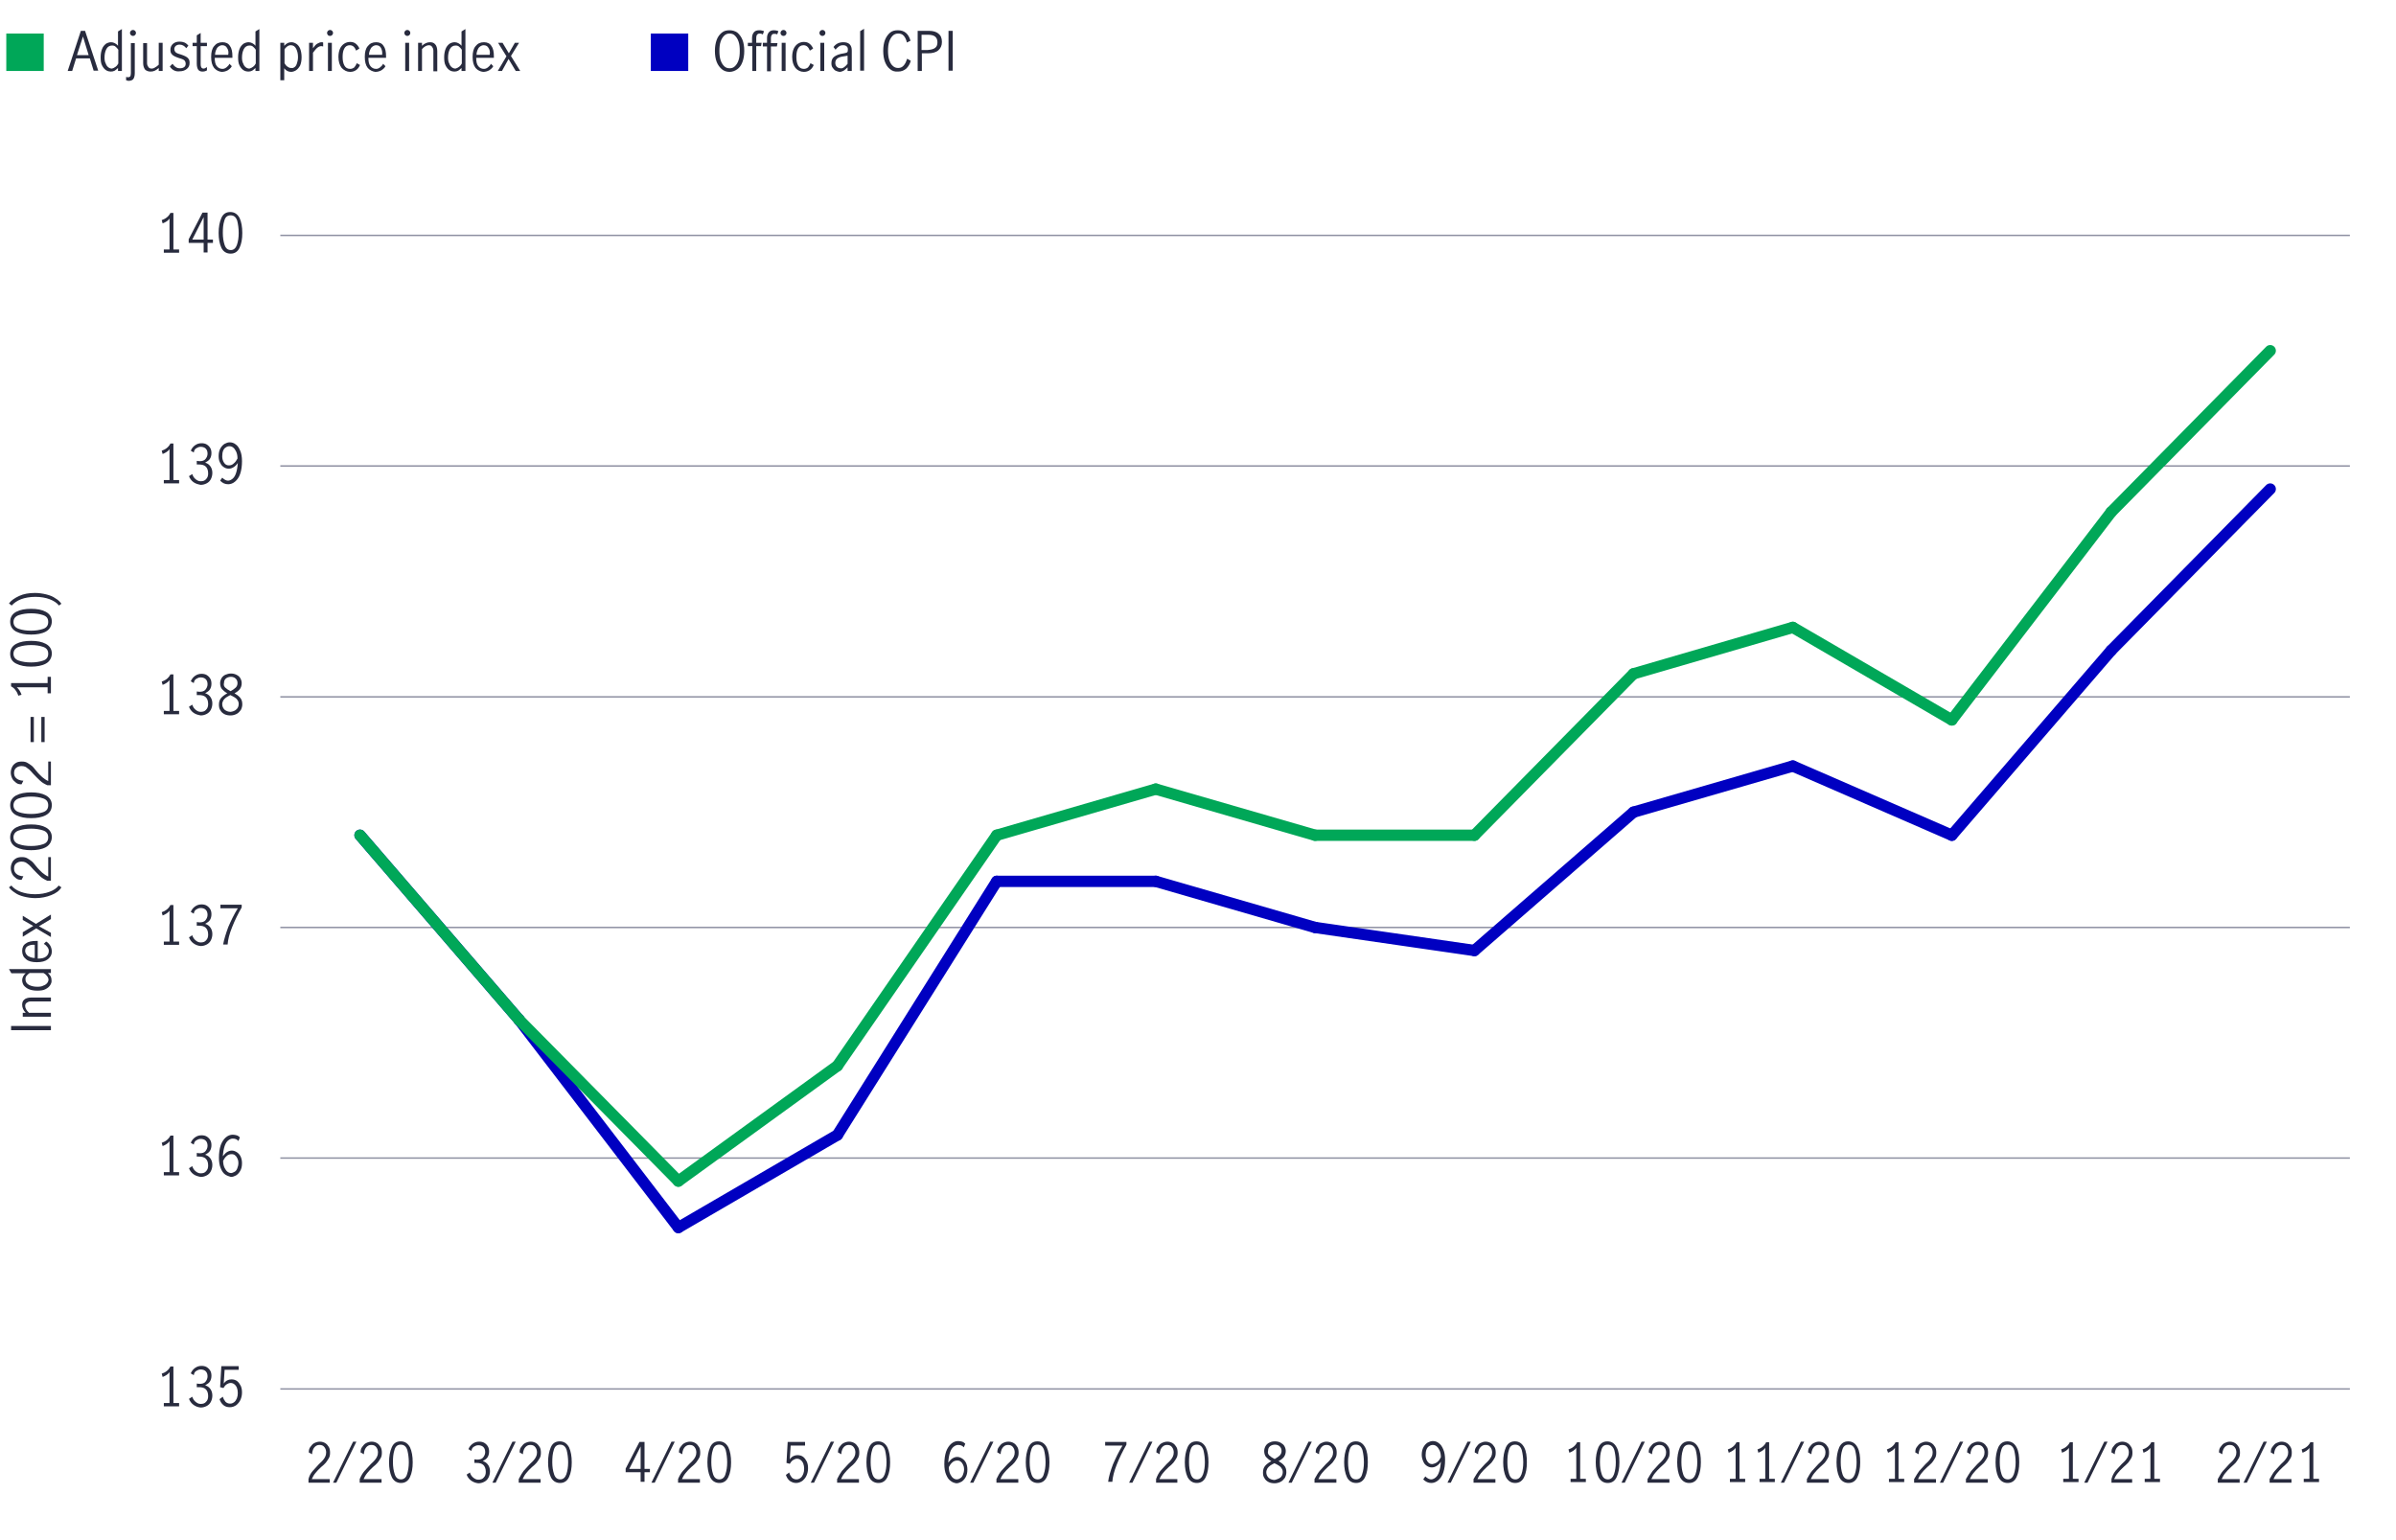 <?xml version="1.0" encoding="utf-8"?>
<!-- Generator: Adobe Illustrator 24.3.0, SVG Export Plug-In . SVG Version: 6.00 Build 0)  -->
<svg version="1.1" id="Canada_has_adapted_to_the_new_data_reality"
	 xmlns="http://www.w3.org/2000/svg" xmlns:xlink="http://www.w3.org/1999/xlink" x="0px" y="0px" viewBox="0 0 800 514.3"
	 style="enable-background:new 0 0 800 514.3;" xml:space="preserve">
<style type="text/css">
	.st0{fill:none;stroke:#8E90A2;stroke-width:0.482;stroke-miterlimit:10;}
	.st1{fill:#282B3E;}
	.st2{fill:none;}
	.st3{fill:none;stroke:#0000C1;stroke-width:3.78;stroke-linecap:round;stroke-miterlimit:10;}
	.st4{fill:none;stroke:#00A758;stroke-width:3.78;stroke-linecap:round;stroke-miterlimit:10;}
	.st5{fill:#00A758;}
	.st6{fill:#0000C1;}
</style>
<g>
	<line class="st0" x1="93.6" y1="463.8" x2="784.6" y2="463.8"/>
</g>
<g>
	<g>
		<g>
			<path class="st1" d="M56.6,468.5v-10.3c-0.5,0.7-1.3,1.2-2.3,1.6l-0.3-1.1c0.6-0.2,1.2-0.5,1.7-0.9s0.9-0.9,1.2-1.5h1v12.2h1.9
				v1.1h-5.1v-1.1H56.6z"/>
			<path class="st1" d="M64.6,469.1c-0.7-0.5-1.2-1.2-1.5-2l1.1-0.7c0.2,0.7,0.6,1.3,1.1,1.7c0.5,0.4,1,0.7,1.7,0.7
				c0.8,0,1.4-0.2,1.8-0.7c0.5-0.5,0.7-1.1,0.7-1.9c0-1.1-0.3-1.8-0.8-2.3s-1.3-0.7-2.3-0.7c-0.3,0-0.5,0-0.7,0V462
				c0.3,0,0.6,0.1,0.9,0.1c0.9,0,1.6-0.2,2-0.7s0.7-1.1,0.7-1.8c0-0.7-0.2-1.3-0.6-1.7c-0.4-0.4-1-0.6-1.7-0.6c-0.6,0-1,0.2-1.5,0.5
				s-0.7,0.8-0.8,1.4l-1-0.6c0.3-0.7,0.7-1.3,1.4-1.8s1.4-0.7,2.2-0.7c0.6,0,1.2,0.1,1.7,0.4c0.5,0.3,0.9,0.7,1.2,1.2
				c0.3,0.5,0.4,1.1,0.4,1.7c0,0.8-0.2,1.4-0.5,1.9c-0.3,0.5-0.9,0.9-1.6,1.3c0.8,0.2,1.4,0.7,1.8,1.3s0.6,1.3,0.6,2.1
				c0,0.8-0.2,1.5-0.5,2.1c-0.3,0.6-0.8,1.1-1.4,1.4s-1.2,0.5-2,0.5C66,469.9,65.3,469.6,64.6,469.1z"/>
			<path class="st1" d="M74.6,469.2c-0.6-0.5-1-1.1-1.3-2l1.1-0.8c0.2,0.7,0.5,1.2,0.9,1.7c0.4,0.4,1,0.6,1.5,0.6
				c0.6,0,1-0.2,1.4-0.5s0.7-0.8,0.9-1.3s0.3-1.1,0.3-1.7c0-0.7-0.1-1.3-0.3-1.8c-0.2-0.5-0.5-0.9-0.9-1.2c-0.4-0.3-0.8-0.4-1.2-0.4
				c-0.5,0-0.9,0.2-1.4,0.5c-0.4,0.3-0.7,0.7-1,1.2l-1.1-0.3l0.4-7h5.8v1.2H75l-0.3,4.6c0.7-1,1.6-1.4,2.6-1.4
				c0.7,0,1.4,0.2,1.9,0.6s0.9,1,1.2,1.6c0.3,0.7,0.4,1.4,0.4,2.2c0,0.9-0.2,1.7-0.5,2.4s-0.8,1.3-1.4,1.8c-0.6,0.4-1.3,0.7-2.1,0.7
				C75.9,469.9,75.2,469.7,74.6,469.2z"/>
		</g>
		<g>
			<path class="st1" d="M56.6,391.4v-10.3c-0.5,0.7-1.3,1.2-2.3,1.6l-0.3-1.1c0.6-0.2,1.2-0.5,1.7-0.9s0.9-0.9,1.2-1.5h1v12.2h1.9
				v1.1h-5.1v-1.1H56.6z"/>
			<path class="st1" d="M64.6,392.1c-0.7-0.5-1.2-1.2-1.5-2l1.1-0.7c0.2,0.7,0.6,1.3,1.1,1.7c0.5,0.4,1,0.7,1.7,0.7
				c0.8,0,1.4-0.2,1.8-0.7c0.5-0.5,0.7-1.1,0.7-1.9c0-1.1-0.3-1.8-0.8-2.3s-1.3-0.7-2.3-0.7c-0.3,0-0.5,0-0.7,0V385
				c0.3,0,0.6,0.1,0.9,0.1c0.9,0,1.6-0.2,2-0.7s0.7-1.1,0.7-1.8c0-0.7-0.2-1.3-0.6-1.7c-0.4-0.4-1-0.6-1.7-0.6c-0.6,0-1,0.2-1.5,0.5
				s-0.7,0.8-0.8,1.4l-1-0.6c0.3-0.7,0.7-1.3,1.4-1.8s1.4-0.7,2.2-0.7c0.6,0,1.2,0.1,1.7,0.4c0.5,0.3,0.9,0.7,1.2,1.2
				c0.3,0.5,0.4,1.1,0.4,1.7c0,0.8-0.2,1.4-0.5,1.9c-0.3,0.5-0.9,0.9-1.6,1.3c0.8,0.2,1.4,0.7,1.8,1.3s0.6,1.3,0.6,2.1
				c0,0.8-0.2,1.5-0.5,2.1c-0.3,0.6-0.8,1.1-1.4,1.4s-1.2,0.5-2,0.5C66,392.8,65.3,392.6,64.6,392.1z"/>
			<path class="st1" d="M75.2,392.2c-0.6-0.4-1.1-1.1-1.5-2.1c-0.4-0.9-0.6-2.1-0.6-3.5c0-1.6,0.2-3,0.6-4.2c0.4-1.1,1-2,1.7-2.6
				s1.5-0.9,2.3-0.9c0.5,0,0.9,0.1,1.3,0.2c0.4,0.1,0.8,0.4,1.1,0.7l-0.5,1.2c-0.5-0.6-1.1-0.8-1.9-0.8c-0.5,0-1,0.2-1.5,0.6
				c-0.5,0.4-0.9,1-1.2,1.9c-0.3,0.9-0.5,2-0.6,3.4c0.5-0.6,0.9-1.1,1.4-1.4s1-0.5,1.6-0.5c0.6,0,1.1,0.2,1.6,0.5
				c0.5,0.3,1,0.8,1.3,1.4c0.3,0.6,0.5,1.4,0.5,2.3c0,1.1-0.2,1.9-0.6,2.6c-0.4,0.7-0.9,1.2-1.4,1.5c-0.6,0.3-1.1,0.5-1.7,0.5
				C76.4,392.8,75.8,392.6,75.2,392.2z M78.3,391.3c0.4-0.2,0.7-0.6,0.9-1.1c0.2-0.5,0.4-1.1,0.4-1.9c0-0.5-0.1-1-0.3-1.4
				s-0.4-0.8-0.8-1.1c-0.3-0.3-0.7-0.4-1.2-0.4c-0.6,0-1.2,0.2-1.6,0.6c-0.5,0.4-0.9,1-1.2,1.6c0,1,0.2,1.8,0.5,2.4
				c0.3,0.6,0.6,1,1,1.3c0.4,0.3,0.8,0.4,1.2,0.4C77.5,391.7,77.9,391.5,78.3,391.3z"/>
		</g>
		<g>
			<path class="st1" d="M56.6,314.4v-10.3c-0.5,0.7-1.3,1.2-2.3,1.6l-0.3-1.1c0.6-0.2,1.2-0.5,1.7-0.9s0.9-0.9,1.2-1.5h1v12.2h1.9
				v1.1h-5.1v-1.1H56.6z"/>
			<path class="st1" d="M64.6,315c-0.7-0.5-1.2-1.2-1.5-2l1.1-0.7c0.2,0.7,0.6,1.3,1.1,1.7c0.5,0.4,1,0.7,1.7,0.7
				c0.8,0,1.4-0.2,1.8-0.7c0.5-0.5,0.7-1.1,0.7-1.9c0-1.1-0.3-1.8-0.8-2.3s-1.3-0.7-2.3-0.7c-0.3,0-0.5,0-0.7,0v-1.2
				c0.3,0,0.6,0.1,0.9,0.1c0.9,0,1.6-0.2,2-0.7s0.7-1.1,0.7-1.8c0-0.7-0.2-1.3-0.6-1.7c-0.4-0.4-1-0.6-1.7-0.6c-0.6,0-1,0.2-1.5,0.5
				s-0.7,0.8-0.8,1.4l-1-0.6c0.3-0.7,0.7-1.3,1.4-1.8s1.4-0.7,2.2-0.7c0.6,0,1.2,0.1,1.7,0.4c0.5,0.3,0.9,0.7,1.2,1.2
				c0.3,0.5,0.4,1.1,0.4,1.7c0,0.8-0.2,1.4-0.5,1.9c-0.3,0.5-0.9,0.9-1.6,1.3c0.8,0.2,1.4,0.7,1.8,1.3s0.6,1.3,0.6,2.1
				c0,0.8-0.2,1.5-0.5,2.1c-0.3,0.6-0.8,1.1-1.4,1.4s-1.2,0.5-2,0.5C66,315.8,65.3,315.5,64.6,315z"/>
			<path class="st1" d="M76.2,309.6c0.9-2.1,1.9-4.2,3.2-6.3h-5.8v-1.2h7.1v0.9c-1.2,2.1-2.3,4.3-3.2,6.6c-0.9,2.2-1.4,4.2-1.5,5.8
				h-1.5C74.8,313.7,75.4,311.8,76.2,309.6z"/>
		</g>
		<g>
			<path class="st1" d="M56.6,237.4v-10.3c-0.5,0.7-1.3,1.2-2.3,1.6l-0.3-1.1c0.6-0.2,1.2-0.5,1.7-0.9s0.9-0.9,1.2-1.5h1v12.2h1.9
				v1.1h-5.1v-1.1H56.6z"/>
			<path class="st1" d="M64.6,238c-0.7-0.5-1.2-1.2-1.5-2l1.1-0.7c0.2,0.7,0.6,1.3,1.1,1.7c0.5,0.4,1,0.7,1.7,0.7
				c0.8,0,1.4-0.2,1.8-0.7c0.5-0.5,0.7-1.1,0.7-1.9c0-1.1-0.3-1.8-0.8-2.3s-1.3-0.7-2.3-0.7c-0.3,0-0.5,0-0.7,0v-1.2
				c0.3,0,0.6,0.1,0.9,0.1c0.9,0,1.6-0.2,2-0.7s0.7-1.1,0.7-1.8c0-0.7-0.2-1.3-0.6-1.7c-0.4-0.4-1-0.6-1.7-0.6c-0.6,0-1,0.2-1.5,0.5
				s-0.7,0.8-0.8,1.4l-1-0.6c0.3-0.7,0.7-1.3,1.4-1.8s1.4-0.7,2.2-0.7c0.6,0,1.2,0.1,1.7,0.4c0.5,0.3,0.9,0.7,1.2,1.2
				c0.3,0.5,0.4,1.1,0.4,1.7c0,0.8-0.2,1.4-0.5,1.9c-0.3,0.5-0.9,0.9-1.6,1.3c0.8,0.2,1.4,0.7,1.8,1.3s0.6,1.3,0.6,2.1
				c0,0.8-0.2,1.5-0.5,2.1c-0.3,0.6-0.8,1.1-1.4,1.4s-1.2,0.5-2,0.5C66,238.7,65.3,238.5,64.6,238z"/>
			<path class="st1" d="M80.2,233c0.5,0.6,0.7,1.3,0.7,2.2c0,0.7-0.2,1.3-0.5,1.9c-0.4,0.5-0.8,1-1.4,1.3s-1.3,0.5-2,0.5
				c-0.7,0-1.4-0.1-2-0.4c-0.6-0.3-1.1-0.7-1.4-1.3c-0.4-0.5-0.5-1.2-0.5-1.9c0-0.9,0.2-1.6,0.7-2.2c0.5-0.6,1.2-1.1,2.1-1.6
				c-0.8-0.4-1.3-0.9-1.8-1.4c-0.4-0.5-0.6-1.2-0.6-2c0-0.6,0.2-1.2,0.5-1.7c0.3-0.5,0.8-0.9,1.3-1.1s1.1-0.4,1.8-0.4
				c0.6,0,1.2,0.1,1.8,0.4s1,0.6,1.3,1.1c0.3,0.5,0.5,1.1,0.5,1.7c0,0.8-0.2,1.4-0.6,2c-0.4,0.5-1,1-1.8,1.4
				C79,231.9,79.7,232.4,80.2,233z M78.9,236.9c0.5-0.4,0.8-1.1,0.8-1.8c0-0.5-0.1-0.9-0.4-1.3c-0.2-0.4-0.6-0.7-0.9-0.9
				s-0.9-0.5-1.5-0.8c-0.6,0.3-1.1,0.6-1.4,0.8s-0.7,0.6-0.9,0.9c-0.2,0.4-0.4,0.8-0.4,1.3c0,0.8,0.3,1.4,0.8,1.9
				c0.5,0.4,1.2,0.7,2,0.7C77.7,237.6,78.4,237.4,78.9,236.9z M75.2,229.6c0.4,0.4,1,0.8,1.8,1.2c0.7-0.4,1.3-0.8,1.7-1.2
				c0.4-0.4,0.6-0.9,0.6-1.5c0-0.6-0.2-1.1-0.6-1.5c-0.4-0.4-1-0.6-1.6-0.6c-0.6,0-1.2,0.2-1.6,0.5c-0.5,0.4-0.7,0.9-0.7,1.5
				C74.6,228.7,74.8,229.2,75.2,229.6z"/>
		</g>
		<g>
			<path class="st1" d="M56.6,160.3V150c-0.5,0.7-1.3,1.2-2.3,1.6l-0.3-1.1c0.6-0.2,1.2-0.5,1.7-0.9s0.9-0.9,1.2-1.5h1v12.2h1.9v1.1
				h-5.1v-1.1H56.6z"/>
			<path class="st1" d="M64.6,161c-0.7-0.5-1.2-1.2-1.5-2l1.1-0.7c0.2,0.7,0.6,1.3,1.1,1.7c0.5,0.4,1,0.7,1.7,0.7
				c0.8,0,1.4-0.2,1.8-0.7c0.5-0.5,0.7-1.1,0.7-1.9c0-1.1-0.3-1.8-0.8-2.3s-1.3-0.7-2.3-0.7c-0.3,0-0.5,0-0.7,0v-1.2
				c0.3,0,0.6,0.1,0.9,0.1c0.9,0,1.6-0.2,2-0.7s0.7-1.1,0.7-1.8c0-0.7-0.2-1.3-0.6-1.7c-0.4-0.4-1-0.6-1.7-0.6c-0.6,0-1,0.2-1.5,0.5
				s-0.7,0.8-0.8,1.4l-1-0.6c0.3-0.7,0.7-1.3,1.4-1.8s1.4-0.7,2.2-0.7c0.6,0,1.2,0.1,1.7,0.4c0.5,0.3,0.9,0.7,1.2,1.2
				c0.3,0.5,0.4,1.1,0.4,1.7c0,0.8-0.2,1.4-0.5,1.9c-0.3,0.5-0.9,0.9-1.6,1.3c0.8,0.2,1.4,0.7,1.8,1.3s0.6,1.3,0.6,2.1
				c0,0.8-0.2,1.5-0.5,2.1c-0.3,0.6-0.8,1.1-1.4,1.4s-1.2,0.5-2,0.5C66,161.7,65.3,161.5,64.6,161z"/>
			<path class="st1" d="M73.5,160.5l0.7-1c0.6,0.6,1.3,1,1.9,1c0.5,0,1-0.2,1.5-0.6c0.5-0.4,0.9-1,1.2-1.9c0.3-0.9,0.5-2,0.6-3.4
				c-0.4,0.6-0.9,1.1-1.4,1.4c-0.5,0.3-1,0.5-1.6,0.5c-0.5,0-1-0.1-1.5-0.4c-0.5-0.3-1-0.7-1.3-1.4c-0.4-0.6-0.6-1.4-0.6-2.4
				c0-1,0.2-1.9,0.6-2.6c0.4-0.7,0.9-1.2,1.4-1.5c0.6-0.3,1.1-0.5,1.7-0.5c0.7,0,1.4,0.2,2,0.7c0.6,0.4,1.1,1.1,1.5,2.1
				c0.4,0.9,0.6,2.1,0.6,3.5c0,1.6-0.2,3-0.6,4.2c-0.4,1.2-1,2-1.7,2.6c-0.7,0.6-1.5,0.9-2.3,0.9C75.1,161.7,74.3,161.3,73.5,160.5z
				 M78.1,154.7c0.5-0.4,0.9-1,1.2-1.6c0-1-0.2-1.8-0.5-2.4c-0.3-0.6-0.6-1-1-1.3s-0.8-0.4-1.2-0.4c-0.4,0-0.8,0.1-1.2,0.4
				c-0.4,0.2-0.7,0.6-0.9,1.1c-0.2,0.5-0.3,1.1-0.3,1.9c0,0.8,0.2,1.5,0.6,2.1c0.4,0.6,0.9,0.9,1.6,0.9
				C77.1,155.4,77.6,155.2,78.1,154.7z"/>
		</g>
		<g>
			<path class="st1" d="M56.6,83.3V73c-0.5,0.7-1.3,1.2-2.3,1.6L54,73.5c0.6-0.2,1.2-0.5,1.7-0.9s0.9-0.9,1.2-1.5h1v12.2h1.9v1.1
				h-5.1v-1.1H56.6z"/>
			<path class="st1" d="M68,81.1h-5v-1.2l4.6-8.9h1.7v9h1.8v1.1h-1.8v3.2H68V81.1z M68,80v-7.5h0L64.2,80H68z"/>
			<path class="st1" d="M73.9,82.7c-0.6-1.3-0.9-3-0.9-4.9c0-2,0.3-3.6,0.9-5s1.6-2,3-2c1.4,0,2.4,0.7,3.1,2c0.6,1.3,0.9,3,0.9,5
				c0,2-0.3,3.6-0.9,4.9c-0.6,1.3-1.6,2-3,2S74.5,84,73.9,82.7z M79.1,81.8c0.4-1.2,0.6-2.5,0.6-4c0-1.5-0.2-2.9-0.5-4.1
				c-0.4-1.2-1.1-1.8-2.2-1.8c-1.1,0-1.8,0.6-2.1,1.8c-0.4,1.2-0.5,2.5-0.5,4.1c0,1.5,0.2,2.8,0.6,4s1.1,1.7,2.1,1.7
				C78,83.5,78.7,82.9,79.1,81.8z"/>
		</g>
	</g>
	<g>
		<g>
			<line class="st0" x1="93.6" y1="386.7" x2="784.6" y2="386.7"/>
			<line class="st0" x1="93.6" y1="309.7" x2="784.6" y2="309.7"/>
			<line class="st0" x1="93.6" y1="232.7" x2="784.6" y2="232.7"/>
			<line class="st0" x1="93.6" y1="155.6" x2="784.6" y2="155.6"/>
			<line class="st0" x1="93.6" y1="78.6" x2="784.6" y2="78.6"/>
		</g>
	</g>
</g>
<g>
	<g>
		<g>
			<line class="st3" x1="173.3" y1="340.5" x2="120.2" y2="278.9"/>
			<line class="st3" x1="226.5" y1="409.9" x2="173.3" y2="340.5"/>
			<line class="st3" x1="279.6" y1="379" x2="226.5" y2="409.9"/>
			<line class="st3" x1="332.8" y1="294.3" x2="279.6" y2="379"/>
			<line class="st3" x1="385.9" y1="294.3" x2="332.8" y2="294.3"/>
			<line class="st3" x1="439.1" y1="309.7" x2="385.9" y2="294.3"/>
			<line class="st3" x1="492.3" y1="317.4" x2="439.1" y2="309.7"/>
			<line class="st3" x1="545.4" y1="271.2" x2="492.3" y2="317.4"/>
			<line class="st3" x1="598.6" y1="255.8" x2="545.4" y2="271.2"/>
			<line class="st3" x1="651.7" y1="278.9" x2="598.6" y2="255.8"/>
			<line class="st3" x1="704.9" y1="217.2" x2="651.7" y2="278.9"/>
			<line class="st3" x1="758" y1="163.3" x2="704.9" y2="217.2"/>
		</g>
	</g>
	<g>
		<g>
			<line class="st4" x1="173.3" y1="340.5" x2="120.2" y2="278.9"/>
			<line class="st4" x1="226.5" y1="394.4" x2="173.3" y2="340.5"/>
			<line class="st4" x1="279.6" y1="355.9" x2="226.5" y2="394.4"/>
			<line class="st4" x1="332.8" y1="278.9" x2="279.6" y2="355.9"/>
			<line class="st4" x1="385.9" y1="263.5" x2="332.8" y2="278.9"/>
			<line class="st4" x1="439.1" y1="278.9" x2="385.9" y2="263.5"/>
			<line class="st4" x1="492.3" y1="278.9" x2="439.1" y2="278.9"/>
			<line class="st4" x1="545.4" y1="225" x2="492.3" y2="278.9"/>
			<line class="st4" x1="598.6" y1="209.5" x2="545.4" y2="225"/>
			<line class="st4" x1="651.7" y1="240.4" x2="598.6" y2="209.5"/>
			<line class="st4" x1="704.9" y1="171" x2="651.7" y2="240.4"/>
			<line class="st4" x1="758" y1="117.1" x2="704.9" y2="171"/>
		</g>
	</g>
</g>
<g>
	<g>
		<path class="st1" d="M742.2,491.2c0.6-0.7,1.3-1.4,2.1-2.3c0.6-0.5,1-1,1.3-1.3c0.3-0.4,0.6-0.8,0.8-1.2c0.2-0.4,0.3-0.9,0.3-1.4
			c0-0.7-0.2-1.3-0.6-1.8s-0.9-0.7-1.6-0.7c-0.5,0-0.9,0.1-1.3,0.4s-0.7,0.7-0.9,1.2c-0.2,0.5-0.3,1-0.3,1.5l-1.1-0.6
			c0-0.7,0.1-1.3,0.5-1.8s0.7-1,1.3-1.3c0.6-0.3,1.2-0.5,1.8-0.5c0.7,0,1.3,0.2,1.8,0.5c0.5,0.3,0.9,0.8,1.2,1.3s0.4,1.2,0.4,1.9
			c0,0.7-0.1,1.3-0.4,1.8s-0.6,1-1,1.5c-0.4,0.4-0.9,0.9-1.6,1.5c-0.8,0.7-1.4,1.4-1.9,2c-0.5,0.6-0.9,1.3-1.2,2h6v1.2h-7.3v-1.2
			C741.2,492.7,741.6,491.9,742.2,491.2z"/>
		<path class="st1" d="M755.8,481.4h1.1l-6.7,13.7h-1.1L755.8,481.4z"/>
		<path class="st1" d="M759.5,491.2c0.6-0.7,1.3-1.4,2.1-2.3c0.6-0.5,1-1,1.3-1.3c0.3-0.4,0.6-0.8,0.8-1.2c0.2-0.4,0.3-0.9,0.3-1.4
			c0-0.7-0.2-1.3-0.6-1.8s-0.9-0.7-1.6-0.7c-0.5,0-0.9,0.1-1.3,0.4s-0.7,0.7-0.9,1.2c-0.2,0.5-0.3,1-0.3,1.5l-1.1-0.6
			c0-0.7,0.1-1.3,0.5-1.8s0.7-1,1.3-1.3c0.6-0.3,1.2-0.5,1.8-0.5c0.7,0,1.3,0.2,1.8,0.5c0.5,0.3,0.9,0.8,1.2,1.3s0.4,1.2,0.4,1.9
			c0,0.7-0.1,1.3-0.4,1.8s-0.6,1-1,1.5c-0.4,0.4-0.9,0.9-1.6,1.5c-0.8,0.7-1.4,1.4-1.9,2c-0.5,0.6-0.9,1.3-1.2,2h6v1.2h-7.3v-1.2
			C758.5,492.7,758.9,491.9,759.5,491.2z"/>
		<path class="st1" d="M771.1,493.8v-10.3c-0.5,0.7-1.3,1.2-2.3,1.6l-0.3-1.1c0.6-0.2,1.2-0.5,1.7-0.9s0.9-0.9,1.2-1.5h1v12.2h1.9
			v1.1h-5.1v-1.1H771.1z"/>
	</g>
	<g>
		<path class="st1" d="M690.8,493.8v-10.3c-0.5,0.7-1.3,1.2-2.3,1.6l-0.3-1.1c0.6-0.2,1.2-0.5,1.7-0.9s0.9-0.9,1.2-1.5h1v12.2h1.9
			v1.1h-5.1v-1.1H690.8z"/>
		<path class="st1" d="M702.6,481.4h1.1l-6.7,13.7h-1.1L702.6,481.4z"/>
		<path class="st1" d="M706.3,491.2c0.6-0.7,1.3-1.4,2.1-2.3c0.6-0.5,1-1,1.3-1.3c0.3-0.4,0.6-0.8,0.8-1.2c0.2-0.4,0.3-0.9,0.3-1.4
			c0-0.7-0.2-1.3-0.6-1.8s-0.9-0.7-1.6-0.7c-0.5,0-0.9,0.1-1.3,0.4s-0.7,0.7-0.9,1.2c-0.2,0.5-0.3,1-0.3,1.5l-1.1-0.6
			c0-0.7,0.1-1.3,0.5-1.8s0.7-1,1.3-1.3c0.6-0.3,1.2-0.5,1.8-0.5c0.7,0,1.3,0.2,1.8,0.5c0.5,0.3,0.9,0.8,1.2,1.3s0.4,1.2,0.4,1.9
			c0,0.7-0.1,1.3-0.4,1.8s-0.6,1-1,1.5c-0.4,0.4-0.9,0.9-1.6,1.5c-0.8,0.7-1.4,1.4-1.9,2c-0.5,0.6-0.9,1.3-1.2,2h6v1.2H705v-1.2
			C705.3,492.7,705.8,491.9,706.3,491.2z"/>
		<path class="st1" d="M718,493.8v-10.3c-0.5,0.7-1.3,1.2-2.3,1.6l-0.3-1.1c0.6-0.2,1.2-0.5,1.7-0.9s0.9-0.9,1.2-1.5h1v12.2h1.9v1.1
			h-5.1v-1.1H718z"/>
	</g>
	<g>
		<path class="st1" d="M632.7,493.8v-10.3c-0.5,0.7-1.3,1.2-2.3,1.6L630,484c0.6-0.2,1.2-0.5,1.7-0.9s0.9-0.9,1.2-1.5h1v12.2h1.9
			v1.1h-5.1v-1.1H632.7z"/>
		<path class="st1" d="M640.8,491.2c0.6-0.7,1.3-1.4,2.1-2.3c0.6-0.5,1-1,1.3-1.3c0.3-0.4,0.6-0.8,0.8-1.2c0.2-0.4,0.3-0.9,0.3-1.4
			c0-0.7-0.2-1.3-0.6-1.8s-0.9-0.7-1.6-0.7c-0.5,0-0.9,0.1-1.3,0.4s-0.7,0.7-0.9,1.2c-0.2,0.5-0.3,1-0.3,1.5l-1.1-0.6
			c0-0.7,0.1-1.3,0.5-1.8s0.7-1,1.3-1.3c0.6-0.3,1.2-0.5,1.8-0.5c0.7,0,1.3,0.2,1.8,0.5c0.5,0.3,0.9,0.8,1.2,1.3s0.4,1.2,0.4,1.9
			c0,0.7-0.1,1.3-0.4,1.8s-0.6,1-1,1.5c-0.4,0.4-0.9,0.9-1.6,1.5c-0.8,0.7-1.4,1.4-1.9,2c-0.5,0.6-0.9,1.3-1.2,2h6v1.2h-7.3v-1.2
			C639.8,492.7,640.3,491.9,640.8,491.2z"/>
		<path class="st1" d="M654.4,481.4h1.1l-6.7,13.7h-1.1L654.4,481.4z"/>
		<path class="st1" d="M658.1,491.2c0.6-0.7,1.3-1.4,2.1-2.3c0.6-0.5,1-1,1.3-1.3c0.3-0.4,0.6-0.8,0.8-1.2c0.2-0.4,0.3-0.9,0.3-1.4
			c0-0.7-0.2-1.3-0.6-1.8s-0.9-0.7-1.6-0.7c-0.5,0-0.9,0.1-1.3,0.4s-0.7,0.7-0.9,1.2c-0.2,0.5-0.3,1-0.3,1.5l-1.1-0.6
			c0-0.7,0.1-1.3,0.5-1.8s0.7-1,1.3-1.3c0.6-0.3,1.2-0.5,1.8-0.5c0.7,0,1.3,0.2,1.8,0.5c0.5,0.3,0.9,0.8,1.2,1.3s0.4,1.2,0.4,1.9
			c0,0.7-0.1,1.3-0.4,1.8s-0.6,1-1,1.5c-0.4,0.4-0.9,0.9-1.6,1.5c-0.8,0.7-1.4,1.4-1.9,2c-0.5,0.6-0.9,1.3-1.2,2h6v1.2h-7.3v-1.2
			C657.1,492.7,657.6,491.9,658.1,491.2z"/>
		<path class="st1" d="M667.2,493.2c-0.6-1.3-0.9-3-0.9-4.9c0-2,0.3-3.6,0.9-5c0.6-1.3,1.6-2,3-2c1.4,0,2.4,0.7,3.1,2s0.9,3,0.9,5
			c0,2-0.3,3.6-0.9,4.9c-0.6,1.3-1.6,2-3,2S667.9,494.5,667.2,493.2z M672.4,492.3c0.4-1.2,0.6-2.5,0.6-4c0-1.5-0.2-2.9-0.5-4.1
			c-0.4-1.2-1.1-1.8-2.2-1.8c-1.1,0-1.8,0.6-2.1,1.8c-0.4,1.2-0.5,2.5-0.5,4.1c0,1.5,0.2,2.8,0.6,4s1.1,1.7,2.1,1.7
			C671.3,494,672,493.4,672.4,492.3z"/>
	</g>
	<g>
		<path class="st1" d="M579.5,493.8v-10.3c-0.5,0.7-1.3,1.2-2.3,1.6l-0.3-1.1c0.6-0.2,1.2-0.5,1.7-0.9s0.9-0.9,1.2-1.5h1v12.2h1.9
			v1.1h-5.1v-1.1H579.5z"/>
		<path class="st1" d="M589.4,493.8v-10.3c-0.5,0.7-1.3,1.2-2.3,1.6l-0.3-1.1c0.6-0.2,1.2-0.5,1.7-0.9s0.9-0.9,1.2-1.5h1v12.2h1.9
			v1.1h-5.1v-1.1H589.4z"/>
		<path class="st1" d="M601.3,481.4h1.1l-6.7,13.7h-1.1L601.3,481.4z"/>
		<path class="st1" d="M605,491.2c0.6-0.7,1.3-1.4,2.1-2.3c0.6-0.5,1-1,1.3-1.3c0.3-0.4,0.6-0.8,0.8-1.2c0.2-0.4,0.3-0.9,0.3-1.4
			c0-0.7-0.2-1.3-0.6-1.8s-0.9-0.7-1.6-0.7c-0.5,0-0.9,0.1-1.3,0.4s-0.7,0.7-0.9,1.2c-0.2,0.5-0.3,1-0.3,1.5l-1.1-0.6
			c0-0.7,0.1-1.3,0.5-1.8s0.7-1,1.3-1.3c0.6-0.3,1.2-0.5,1.8-0.5c0.7,0,1.3,0.2,1.8,0.5c0.5,0.3,0.9,0.8,1.2,1.3s0.4,1.2,0.4,1.9
			c0,0.7-0.1,1.3-0.4,1.8s-0.6,1-1,1.5c-0.4,0.4-0.9,0.9-1.6,1.5c-0.8,0.7-1.4,1.4-1.9,2c-0.5,0.6-0.9,1.3-1.2,2h6v1.2h-7.3v-1.2
			C604,492.7,604.4,491.9,605,491.2z"/>
		<path class="st1" d="M614.1,493.2c-0.6-1.3-0.9-3-0.9-4.9c0-2,0.3-3.6,0.9-5c0.6-1.3,1.6-2,3-2c1.4,0,2.4,0.7,3.1,2s0.9,3,0.9,5
			c0,2-0.3,3.6-0.9,4.9c-0.6,1.3-1.6,2-3,2S614.7,494.5,614.1,493.2z M619.3,492.3c0.4-1.2,0.6-2.5,0.6-4c0-1.5-0.2-2.9-0.5-4.1
			c-0.4-1.2-1.1-1.8-2.2-1.8c-1.1,0-1.8,0.6-2.1,1.8c-0.4,1.2-0.5,2.5-0.5,4.1c0,1.5,0.2,2.8,0.6,4s1.1,1.7,2.1,1.7
			C618.2,494,618.9,493.4,619.3,492.3z"/>
	</g>
	<g>
		<path class="st1" d="M526.3,493.8v-10.3c-0.5,0.7-1.3,1.2-2.3,1.6l-0.3-1.1c0.6-0.2,1.2-0.5,1.7-0.9s0.9-0.9,1.2-1.5h1v12.2h1.9
			v1.1h-5.1v-1.1H526.3z"/>
		<path class="st1" d="M533.7,493.2c-0.6-1.3-0.9-3-0.9-4.9c0-2,0.3-3.6,0.9-5c0.6-1.3,1.6-2,3-2c1.4,0,2.4,0.7,3.1,2s0.9,3,0.9,5
			c0,2-0.3,3.6-0.9,4.9c-0.6,1.3-1.6,2-3,2S534.4,494.5,533.7,493.2z M538.9,492.3c0.4-1.2,0.6-2.5,0.6-4c0-1.5-0.2-2.9-0.5-4.1
			c-0.4-1.2-1.1-1.8-2.2-1.8c-1.1,0-1.8,0.6-2.1,1.8c-0.4,1.2-0.5,2.5-0.5,4.1c0,1.5,0.2,2.8,0.6,4s1.1,1.7,2.1,1.7
			C537.8,494,538.5,493.4,538.9,492.3z"/>
		<path class="st1" d="M548.1,481.4h1.1l-6.7,13.7h-1.1L548.1,481.4z"/>
		<path class="st1" d="M551.8,491.2c0.6-0.7,1.3-1.4,2.1-2.3c0.6-0.5,1-1,1.3-1.3c0.3-0.4,0.6-0.8,0.8-1.2c0.2-0.4,0.3-0.9,0.3-1.4
			c0-0.7-0.2-1.3-0.6-1.8s-0.9-0.7-1.6-0.7c-0.5,0-0.9,0.1-1.3,0.4s-0.7,0.7-0.9,1.2c-0.2,0.5-0.3,1-0.3,1.5l-1.1-0.6
			c0-0.7,0.1-1.3,0.5-1.8s0.7-1,1.3-1.3c0.6-0.3,1.2-0.5,1.8-0.5c0.7,0,1.3,0.2,1.8,0.5c0.5,0.3,0.9,0.8,1.2,1.3s0.4,1.2,0.4,1.9
			c0,0.7-0.1,1.3-0.4,1.8s-0.6,1-1,1.5c-0.4,0.4-0.9,0.9-1.6,1.5c-0.8,0.7-1.4,1.4-1.9,2c-0.5,0.6-0.9,1.3-1.2,2h6v1.2h-7.3v-1.2
			C550.8,492.7,551.3,491.9,551.8,491.2z"/>
		<path class="st1" d="M560.9,493.2c-0.6-1.3-0.9-3-0.9-4.9c0-2,0.3-3.6,0.9-5c0.6-1.3,1.6-2,3-2c1.4,0,2.4,0.7,3.1,2s0.9,3,0.9,5
			c0,2-0.3,3.6-0.9,4.9c-0.6,1.3-1.6,2-3,2S561.6,494.5,560.9,493.2z M566.1,492.3c0.4-1.2,0.6-2.5,0.6-4c0-1.5-0.2-2.9-0.5-4.1
			c-0.4-1.2-1.1-1.8-2.2-1.8c-1.1,0-1.8,0.6-2.1,1.8c-0.4,1.2-0.5,2.5-0.5,4.1c0,1.5,0.2,2.8,0.6,4s1.1,1.7,2.1,1.7
			C565,494,565.7,493.4,566.1,492.3z"/>
	</g>
	<g>
		<path class="st1" d="M475.2,494l0.7-1c0.6,0.6,1.3,1,1.9,1c0.5,0,1-0.2,1.5-0.6c0.5-0.4,0.9-1,1.2-1.9c0.3-0.9,0.5-2,0.6-3.4
			c-0.4,0.6-0.9,1.1-1.4,1.4c-0.5,0.3-1,0.5-1.6,0.5c-0.5,0-1-0.1-1.5-0.4c-0.5-0.3-1-0.7-1.3-1.4s-0.6-1.4-0.6-2.4
			c0-1,0.2-1.9,0.6-2.6c0.4-0.7,0.9-1.2,1.4-1.5c0.6-0.3,1.1-0.5,1.7-0.5c0.7,0,1.4,0.2,2,0.7c0.6,0.4,1.1,1.1,1.5,2.1
			c0.4,0.9,0.6,2.1,0.6,3.5c0,1.6-0.2,3-0.6,4.2c-0.4,1.2-1,2-1.7,2.6c-0.7,0.6-1.5,0.9-2.3,0.9C476.9,495.2,476,494.8,475.2,494z
			 M479.9,488.2c0.5-0.4,0.9-1,1.2-1.6c0-1-0.2-1.8-0.5-2.4c-0.3-0.6-0.6-1-1-1.3c-0.4-0.3-0.8-0.4-1.2-0.4c-0.4,0-0.8,0.1-1.2,0.4
			c-0.4,0.2-0.7,0.6-0.9,1.1c-0.2,0.5-0.3,1.1-0.3,1.9c0,0.8,0.2,1.5,0.6,2.1c0.4,0.6,0.9,0.9,1.6,0.9
			C478.8,488.8,479.4,488.6,479.9,488.2z"/>
		<path class="st1" d="M490,481.4h1.1l-6.7,13.7h-1.1L490,481.4z"/>
		<path class="st1" d="M493.7,491.2c0.6-0.7,1.3-1.4,2.1-2.3c0.6-0.5,1-1,1.3-1.3c0.3-0.4,0.6-0.8,0.8-1.2c0.2-0.4,0.3-0.9,0.3-1.4
			c0-0.7-0.2-1.3-0.6-1.8s-0.9-0.7-1.6-0.7c-0.5,0-0.9,0.1-1.3,0.4s-0.7,0.7-0.9,1.2c-0.2,0.5-0.3,1-0.3,1.5l-1.1-0.6
			c0-0.7,0.1-1.3,0.5-1.8s0.7-1,1.3-1.3c0.6-0.3,1.2-0.5,1.8-0.5c0.7,0,1.3,0.2,1.8,0.5c0.5,0.3,0.9,0.8,1.2,1.3s0.4,1.2,0.4,1.9
			c0,0.7-0.1,1.3-0.4,1.8s-0.6,1-1,1.5c-0.4,0.4-0.9,0.9-1.6,1.5c-0.8,0.7-1.4,1.4-1.9,2c-0.5,0.6-0.9,1.3-1.2,2h6v1.2h-7.3v-1.2
			C492.7,492.7,493.2,491.9,493.7,491.2z"/>
		<path class="st1" d="M502.8,493.2c-0.6-1.3-0.9-3-0.9-4.9c0-2,0.3-3.6,0.9-5c0.6-1.3,1.6-2,3-2c1.4,0,2.4,0.7,3.1,2s0.9,3,0.9,5
			c0,2-0.3,3.6-0.9,4.9c-0.6,1.3-1.6,2-3,2S503.5,494.5,502.8,493.2z M508,492.3c0.4-1.2,0.6-2.5,0.6-4c0-1.5-0.2-2.9-0.5-4.1
			c-0.4-1.2-1.1-1.8-2.2-1.8c-1.1,0-1.8,0.6-2.1,1.8c-0.4,1.2-0.5,2.5-0.5,4.1c0,1.5,0.2,2.8,0.6,4s1.1,1.7,2.1,1.7
			C506.9,494,507.6,493.4,508,492.3z"/>
	</g>
	<g>
		<path class="st1" d="M428.8,489.4c0.5,0.6,0.7,1.3,0.7,2.2c0,0.7-0.2,1.3-0.5,1.9c-0.4,0.5-0.8,1-1.4,1.3c-0.6,0.3-1.3,0.5-2,0.5
			c-0.7,0-1.4-0.1-2-0.4s-1.1-0.7-1.4-1.3c-0.4-0.5-0.5-1.2-0.5-1.9c0-0.9,0.2-1.6,0.7-2.2c0.5-0.6,1.2-1.1,2.1-1.6
			c-0.8-0.4-1.3-0.9-1.8-1.4c-0.4-0.5-0.6-1.2-0.6-2c0-0.6,0.2-1.2,0.5-1.7c0.3-0.5,0.8-0.9,1.3-1.1c0.6-0.3,1.1-0.4,1.8-0.4
			c0.6,0,1.2,0.1,1.8,0.4c0.5,0.3,1,0.6,1.3,1.1c0.3,0.5,0.5,1.1,0.5,1.7c0,0.8-0.2,1.4-0.6,2c-0.4,0.5-1,1-1.8,1.4
			C427.6,488.3,428.3,488.8,428.8,489.4z M427.5,493.4c0.5-0.4,0.8-1.1,0.8-1.8c0-0.5-0.1-0.9-0.4-1.3c-0.2-0.4-0.6-0.7-0.9-0.9
			c-0.4-0.3-0.9-0.5-1.5-0.8c-0.6,0.3-1.1,0.6-1.4,0.8s-0.7,0.6-0.9,0.9c-0.2,0.4-0.4,0.8-0.4,1.3c0,0.8,0.3,1.4,0.8,1.9
			c0.5,0.4,1.2,0.7,2,0.7C426.3,494,426.9,493.8,427.5,493.4z M423.8,486c0.4,0.4,1,0.8,1.8,1.2c0.7-0.4,1.3-0.8,1.7-1.2
			c0.4-0.4,0.6-0.9,0.6-1.5c0-0.6-0.2-1.1-0.6-1.5s-1-0.6-1.6-0.6c-0.6,0-1.2,0.2-1.6,0.5c-0.5,0.4-0.7,0.9-0.7,1.5
			C423.2,485.1,423.4,485.6,423.8,486z"/>
		<path class="st1" d="M436.9,481.4h1.1l-6.7,13.7h-1.1L436.9,481.4z"/>
		<path class="st1" d="M440.6,491.2c0.6-0.7,1.3-1.4,2.1-2.3c0.6-0.5,1-1,1.3-1.3c0.3-0.4,0.6-0.8,0.8-1.2c0.2-0.4,0.3-0.9,0.3-1.4
			c0-0.7-0.2-1.3-0.6-1.8s-0.9-0.7-1.6-0.7c-0.5,0-0.9,0.1-1.3,0.4s-0.7,0.7-0.9,1.2c-0.2,0.5-0.3,1-0.3,1.5l-1.1-0.6
			c0-0.7,0.1-1.3,0.5-1.8s0.7-1,1.3-1.3c0.6-0.3,1.2-0.5,1.8-0.5c0.7,0,1.3,0.2,1.8,0.5c0.5,0.3,0.9,0.8,1.2,1.3s0.4,1.2,0.4,1.9
			c0,0.7-0.1,1.3-0.4,1.8s-0.6,1-1,1.5c-0.4,0.4-0.9,0.9-1.6,1.5c-0.8,0.7-1.4,1.4-1.9,2c-0.5,0.6-0.9,1.3-1.2,2h6v1.2h-7.3v-1.2
			C439.6,492.7,440,491.9,440.6,491.2z"/>
		<path class="st1" d="M449.7,493.2c-0.6-1.3-0.9-3-0.9-4.9c0-2,0.3-3.6,0.9-5c0.6-1.3,1.6-2,3-2c1.4,0,2.4,0.7,3.1,2s0.9,3,0.9,5
			c0,2-0.3,3.6-0.9,4.9c-0.6,1.3-1.6,2-3,2S450.3,494.5,449.7,493.2z M454.8,492.3c0.4-1.2,0.6-2.5,0.6-4c0-1.5-0.2-2.9-0.5-4.1
			c-0.4-1.2-1.1-1.8-2.2-1.8c-1.1,0-1.8,0.6-2.1,1.8c-0.4,1.2-0.5,2.5-0.5,4.1c0,1.5,0.2,2.8,0.6,4s1.1,1.7,2.1,1.7
			C453.8,494,454.5,493.4,454.8,492.3z"/>
	</g>
	<g>
		<path class="st1" d="M371.6,489c0.9-2.1,1.9-4.2,3.2-6.3h-5.8v-1.2h7.1v0.9c-1.2,2.1-2.3,4.3-3.2,6.6c-0.9,2.2-1.4,4.2-1.5,5.8
			H370C370.2,493.1,370.8,491.1,371.6,489z"/>
		<path class="st1" d="M383.7,481.4h1.1l-6.7,13.7H377L383.7,481.4z"/>
		<path class="st1" d="M387.4,491.2c0.6-0.7,1.3-1.4,2.1-2.3c0.6-0.5,1-1,1.3-1.3s0.6-0.8,0.8-1.2c0.2-0.4,0.3-0.9,0.3-1.4
			c0-0.7-0.2-1.3-0.6-1.8s-0.9-0.7-1.6-0.7c-0.5,0-0.9,0.1-1.3,0.4c-0.4,0.3-0.7,0.7-0.9,1.2c-0.2,0.5-0.3,1-0.3,1.5l-1.1-0.6
			c0-0.7,0.1-1.3,0.5-1.8s0.7-1,1.3-1.3c0.6-0.3,1.2-0.5,1.9-0.5c0.7,0,1.3,0.2,1.8,0.5c0.5,0.3,0.9,0.8,1.2,1.3s0.4,1.2,0.4,1.9
			c0,0.7-0.1,1.3-0.4,1.8s-0.6,1-1,1.5s-0.9,0.9-1.6,1.5c-0.8,0.7-1.4,1.4-1.9,2s-0.9,1.3-1.2,2h6v1.2H386v-1.2
			C386.4,492.7,386.9,491.9,387.4,491.2z"/>
		<path class="st1" d="M396.5,493.2c-0.6-1.3-0.9-3-0.9-4.9c0-2,0.3-3.6,0.9-5s1.6-2,3-2c1.4,0,2.4,0.7,3.1,2c0.6,1.3,0.9,3,0.9,5
			c0,2-0.3,3.6-0.9,4.9c-0.6,1.3-1.6,2-3,2S397.2,494.5,396.5,493.2z M401.7,492.3c0.4-1.2,0.6-2.5,0.6-4c0-1.5-0.2-2.9-0.5-4.1
			c-0.4-1.2-1.1-1.8-2.2-1.8c-1.1,0-1.8,0.6-2.1,1.8c-0.4,1.2-0.5,2.5-0.5,4.1c0,1.5,0.2,2.8,0.6,4s1.1,1.7,2.1,1.7
			C400.6,494,401.3,493.4,401.7,492.3z"/>
	</g>
	<g>
		<path class="st1" d="M317.4,494.5c-0.6-0.4-1.1-1.1-1.5-2.1c-0.4-0.9-0.6-2.1-0.6-3.5c0-1.6,0.2-3,0.6-4.2c0.4-1.1,1-2,1.7-2.6
			s1.5-0.9,2.3-0.9c0.5,0,0.9,0.1,1.3,0.2c0.4,0.1,0.8,0.4,1.1,0.7l-0.5,1.2c-0.5-0.6-1.1-0.8-1.9-0.8c-0.5,0-1,0.2-1.5,0.6
			c-0.5,0.4-0.9,1-1.2,1.9c-0.3,0.9-0.5,2-0.6,3.4c0.5-0.6,0.9-1.1,1.4-1.4s1-0.5,1.6-0.5c0.6,0,1.1,0.2,1.6,0.5
			c0.5,0.3,1,0.8,1.3,1.4c0.3,0.6,0.5,1.4,0.5,2.3c0,1.1-0.2,1.9-0.6,2.6c-0.4,0.7-0.9,1.2-1.4,1.5c-0.6,0.3-1.1,0.5-1.7,0.5
			C318.7,495.2,318,495,317.4,494.5z M320.6,493.6c0.4-0.2,0.7-0.6,0.9-1.1c0.2-0.5,0.4-1.1,0.4-1.9c0-0.5-0.1-1-0.3-1.4
			s-0.4-0.8-0.8-1.1c-0.3-0.3-0.7-0.4-1.2-0.4c-0.6,0-1.2,0.2-1.6,0.6c-0.5,0.4-0.9,1-1.2,1.6c0,1,0.2,1.8,0.5,2.4
			c0.3,0.6,0.6,1,1,1.3c0.4,0.3,0.8,0.4,1.2,0.4C319.8,494,320.2,493.9,320.6,493.6z"/>
		<path class="st1" d="M330.6,481.4h1.1l-6.7,13.7h-1.1L330.6,481.4z"/>
		<path class="st1" d="M334.3,491.2c0.6-0.7,1.3-1.4,2.1-2.3c0.6-0.5,1-1,1.3-1.3s0.6-0.8,0.8-1.2c0.2-0.4,0.3-0.9,0.3-1.4
			c0-0.7-0.2-1.3-0.6-1.8s-0.9-0.7-1.6-0.7c-0.5,0-0.9,0.1-1.3,0.4c-0.4,0.3-0.7,0.7-0.9,1.2c-0.2,0.5-0.3,1-0.3,1.5l-1.1-0.6
			c0-0.7,0.1-1.3,0.5-1.8s0.7-1,1.3-1.3c0.6-0.3,1.2-0.5,1.9-0.5c0.7,0,1.3,0.2,1.8,0.5c0.5,0.3,0.9,0.8,1.2,1.3s0.4,1.2,0.4,1.9
			c0,0.7-0.1,1.3-0.4,1.8s-0.6,1-1,1.5s-0.9,0.9-1.6,1.5c-0.8,0.7-1.4,1.4-1.9,2s-0.9,1.3-1.2,2h6v1.2h-7.3v-1.2
			C333.3,492.7,333.7,491.9,334.3,491.2z"/>
		<path class="st1" d="M343.4,493.2c-0.6-1.3-0.9-3-0.9-4.9c0-2,0.3-3.6,0.9-5s1.6-2,3-2c1.4,0,2.4,0.7,3.1,2c0.6,1.3,0.9,3,0.9,5
			c0,2-0.3,3.6-0.9,4.9c-0.6,1.3-1.6,2-3,2S344,494.5,343.4,493.2z M348.5,492.3c0.4-1.2,0.6-2.5,0.6-4c0-1.5-0.2-2.9-0.5-4.1
			c-0.4-1.2-1.1-1.8-2.2-1.8c-1.1,0-1.8,0.6-2.1,1.8c-0.4,1.2-0.5,2.5-0.5,4.1c0,1.5,0.2,2.8,0.6,4s1.1,1.7,2.1,1.7
			C347.5,494,348.2,493.4,348.5,492.3z"/>
	</g>
	<g>
		<path class="st1" d="M263.7,494.5c-0.6-0.5-1-1.1-1.3-2l1.1-0.8c0.2,0.7,0.5,1.2,0.9,1.7c0.4,0.4,1,0.6,1.5,0.6
			c0.6,0,1-0.2,1.4-0.5s0.7-0.8,0.9-1.3s0.3-1.1,0.3-1.7c0-0.7-0.1-1.3-0.3-1.8c-0.2-0.5-0.5-0.9-0.9-1.2c-0.4-0.3-0.8-0.4-1.2-0.4
			c-0.5,0-0.9,0.2-1.4,0.5c-0.4,0.3-0.7,0.7-1,1.2l-1.1-0.3l0.4-7h5.8v1.2h-4.8l-0.3,4.6c0.7-1,1.6-1.4,2.6-1.4
			c0.7,0,1.4,0.2,1.9,0.6s0.9,1,1.2,1.6c0.3,0.7,0.4,1.4,0.4,2.2c0,0.9-0.2,1.7-0.5,2.4s-0.8,1.3-1.4,1.8c-0.6,0.4-1.3,0.7-2.1,0.7
			C265,495.2,264.3,494.9,263.7,494.5z"/>
		<path class="st1" d="M277.4,481.4h1.1l-6.7,13.7h-1.1L277.4,481.4z"/>
		<path class="st1" d="M281.1,491.2c0.6-0.7,1.3-1.4,2.1-2.3c0.6-0.5,1-1,1.3-1.3s0.6-0.8,0.8-1.2c0.2-0.4,0.3-0.9,0.3-1.4
			c0-0.7-0.2-1.3-0.6-1.8s-0.9-0.7-1.6-0.7c-0.5,0-0.9,0.1-1.3,0.4c-0.4,0.3-0.7,0.7-0.9,1.2c-0.2,0.5-0.3,1-0.3,1.5l-1.1-0.6
			c0-0.7,0.1-1.3,0.5-1.8s0.7-1,1.3-1.3c0.6-0.3,1.2-0.5,1.9-0.5c0.7,0,1.3,0.2,1.8,0.5c0.5,0.3,0.9,0.8,1.2,1.3s0.4,1.2,0.4,1.9
			c0,0.7-0.1,1.3-0.4,1.8s-0.6,1-1,1.5s-0.9,0.9-1.6,1.5c-0.8,0.7-1.4,1.4-1.9,2s-0.9,1.3-1.2,2h6v1.2h-7.3v-1.2
			C280.1,492.7,280.6,491.9,281.1,491.2z"/>
		<path class="st1" d="M290.2,493.2c-0.6-1.3-0.9-3-0.9-4.9c0-2,0.3-3.6,0.9-5s1.6-2,3-2c1.4,0,2.4,0.7,3.1,2c0.6,1.3,0.9,3,0.9,5
			c0,2-0.3,3.6-0.9,4.9c-0.6,1.3-1.6,2-3,2S290.8,494.5,290.2,493.2z M295.4,492.3c0.4-1.2,0.6-2.5,0.6-4c0-1.5-0.2-2.9-0.5-4.1
			c-0.4-1.2-1.1-1.8-2.2-1.8c-1.1,0-1.8,0.6-2.1,1.8c-0.4,1.2-0.5,2.5-0.5,4.1c0,1.5,0.2,2.8,0.6,4s1.1,1.7,2.1,1.7
			C294.3,494,295,493.4,295.4,492.3z"/>
	</g>
	<g>
		<path class="st1" d="M213.9,491.6h-5v-1.2l4.6-8.9h1.7v9h1.8v1.1h-1.8v3.2h-1.3V491.6z M213.9,490.5v-7.5h0l-3.8,7.5H213.9z"/>
		<path class="st1" d="M224.2,481.4h1.1l-6.7,13.7h-1.1L224.2,481.4z"/>
		<path class="st1" d="M228,491.2c0.6-0.7,1.3-1.4,2.1-2.3c0.6-0.5,1-1,1.3-1.3s0.6-0.8,0.8-1.2c0.2-0.4,0.3-0.9,0.3-1.4
			c0-0.7-0.2-1.3-0.6-1.8s-0.9-0.7-1.6-0.7c-0.5,0-0.9,0.1-1.3,0.4c-0.4,0.3-0.7,0.7-0.9,1.2c-0.2,0.5-0.3,1-0.3,1.5l-1.1-0.6
			c0-0.7,0.1-1.3,0.5-1.8s0.7-1,1.3-1.3c0.6-0.3,1.2-0.5,1.9-0.5c0.7,0,1.3,0.2,1.8,0.5c0.5,0.3,0.9,0.8,1.2,1.3s0.4,1.2,0.4,1.9
			c0,0.7-0.1,1.3-0.4,1.8s-0.6,1-1,1.5s-0.9,0.9-1.6,1.5c-0.8,0.7-1.4,1.4-1.9,2s-0.9,1.3-1.2,2h6v1.2h-7.3v-1.2
			C226.9,492.7,227.4,491.9,228,491.2z"/>
		<path class="st1" d="M237.1,493.2c-0.6-1.3-0.9-3-0.9-4.9c0-2,0.3-3.6,0.9-5s1.6-2,3-2c1.4,0,2.4,0.7,3.1,2c0.6,1.3,0.9,3,0.9,5
			c0,2-0.3,3.6-0.9,4.9c-0.6,1.3-1.6,2-3,2S237.7,494.5,237.1,493.2z M242.2,492.3c0.4-1.2,0.6-2.5,0.6-4c0-1.5-0.2-2.9-0.5-4.1
			c-0.4-1.2-1.1-1.8-2.2-1.8c-1.1,0-1.8,0.6-2.1,1.8c-0.4,1.2-0.5,2.5-0.5,4.1c0,1.5,0.2,2.8,0.6,4s1.1,1.7,2.1,1.7
			C241.1,494,241.9,493.4,242.2,492.3z"/>
	</g>
	<g>
		<path class="st1" d="M157.3,494.4c-0.7-0.5-1.2-1.2-1.5-2l1.1-0.7c0.2,0.7,0.6,1.3,1.1,1.7c0.5,0.4,1,0.7,1.7,0.7
			c0.8,0,1.4-0.2,1.8-0.7c0.5-0.5,0.7-1.1,0.7-1.9c0-1.1-0.3-1.8-0.8-2.3s-1.3-0.7-2.3-0.7c-0.3,0-0.5,0-0.7,0v-1.2
			c0.3,0,0.6,0.1,0.9,0.1c0.9,0,1.6-0.2,2-0.7s0.7-1.1,0.7-1.8c0-0.7-0.2-1.3-0.6-1.7c-0.4-0.4-1-0.6-1.7-0.6c-0.6,0-1,0.2-1.5,0.5
			s-0.7,0.8-0.8,1.4l-1-0.6c0.3-0.7,0.7-1.3,1.4-1.8s1.4-0.7,2.2-0.7c0.6,0,1.2,0.1,1.7,0.4c0.5,0.3,0.9,0.7,1.2,1.2
			c0.3,0.5,0.4,1.1,0.4,1.7c0,0.8-0.2,1.4-0.5,1.9c-0.3,0.5-0.9,0.9-1.6,1.3c0.8,0.2,1.4,0.7,1.8,1.3s0.6,1.3,0.6,2.1
			c0,0.8-0.2,1.5-0.5,2.1c-0.3,0.6-0.8,1.1-1.4,1.4s-1.2,0.5-2,0.5C158.8,495.2,158,494.9,157.3,494.4z"/>
		<path class="st1" d="M171.1,481.4h1.1l-6.7,13.7h-1.1L171.1,481.4z"/>
		<path class="st1" d="M174.8,491.2c0.6-0.7,1.3-1.4,2.1-2.3c0.6-0.5,1-1,1.3-1.3s0.6-0.8,0.8-1.2c0.2-0.4,0.3-0.9,0.3-1.4
			c0-0.7-0.2-1.3-0.6-1.8s-0.9-0.7-1.6-0.7c-0.5,0-0.9,0.1-1.3,0.4c-0.4,0.3-0.7,0.7-0.9,1.2c-0.2,0.5-0.3,1-0.3,1.5l-1.1-0.6
			c0-0.7,0.1-1.3,0.5-1.8s0.7-1,1.3-1.3c0.6-0.3,1.2-0.5,1.9-0.5c0.7,0,1.3,0.2,1.8,0.5c0.5,0.3,0.9,0.8,1.2,1.3s0.4,1.2,0.4,1.9
			c0,0.7-0.1,1.3-0.4,1.8s-0.6,1-1,1.5s-0.9,0.9-1.6,1.5c-0.8,0.7-1.4,1.4-1.9,2s-0.9,1.3-1.2,2h6v1.2h-7.3v-1.2
			C173.8,492.7,174.3,491.9,174.8,491.2z"/>
		<path class="st1" d="M183.9,493.2c-0.6-1.3-0.9-3-0.9-4.9c0-2,0.3-3.6,0.9-5s1.6-2,3-2c1.4,0,2.4,0.7,3.1,2c0.6,1.3,0.9,3,0.9,5
			c0,2-0.3,3.6-0.9,4.9c-0.6,1.3-1.6,2-3,2S184.5,494.5,183.9,493.2z M189.1,492.3c0.4-1.2,0.6-2.5,0.6-4c0-1.5-0.2-2.9-0.5-4.1
			c-0.4-1.2-1.1-1.8-2.2-1.8c-1.1,0-1.8,0.6-2.1,1.8c-0.4,1.2-0.5,2.5-0.5,4.1c0,1.5,0.2,2.8,0.6,4s1.1,1.7,2.1,1.7
			C188,494,188.7,493.4,189.1,492.3z"/>
	</g>
	<g>
		<path class="st1" d="M104.4,491.2c0.6-0.7,1.3-1.4,2.1-2.3c0.6-0.5,1-1,1.3-1.3s0.6-0.8,0.8-1.2c0.2-0.4,0.3-0.9,0.3-1.4
			c0-0.7-0.2-1.3-0.6-1.8s-0.9-0.7-1.6-0.7c-0.5,0-0.9,0.1-1.3,0.4c-0.4,0.3-0.7,0.7-0.9,1.2c-0.2,0.5-0.3,1-0.3,1.5l-1.1-0.6
			c0-0.7,0.1-1.3,0.5-1.8s0.7-1,1.3-1.3c0.6-0.3,1.2-0.5,1.9-0.5c0.7,0,1.3,0.2,1.8,0.5c0.5,0.3,0.9,0.8,1.2,1.3s0.4,1.2,0.4,1.9
			c0,0.7-0.1,1.3-0.4,1.8s-0.6,1-1,1.5s-0.9,0.9-1.6,1.5c-0.8,0.7-1.4,1.4-1.9,2s-0.9,1.3-1.2,2h6v1.2H103v-1.2
			C103.3,492.7,103.8,491.9,104.4,491.2z"/>
		<path class="st1" d="M117.9,481.4h1.1l-6.7,13.7h-1.1L117.9,481.4z"/>
		<path class="st1" d="M121.7,491.2c0.6-0.7,1.3-1.4,2.1-2.3c0.6-0.5,1-1,1.3-1.3s0.6-0.8,0.8-1.2c0.2-0.4,0.3-0.9,0.3-1.4
			c0-0.7-0.2-1.3-0.6-1.8s-0.9-0.7-1.6-0.7c-0.5,0-0.9,0.1-1.3,0.4c-0.4,0.3-0.7,0.7-0.9,1.2c-0.2,0.5-0.3,1-0.3,1.5l-1.1-0.6
			c0-0.7,0.1-1.3,0.5-1.8s0.7-1,1.3-1.3c0.6-0.3,1.2-0.5,1.9-0.5c0.7,0,1.3,0.2,1.8,0.5c0.5,0.3,0.9,0.8,1.2,1.3s0.4,1.2,0.4,1.9
			c0,0.7-0.1,1.3-0.4,1.8s-0.6,1-1,1.5s-0.9,0.9-1.6,1.5c-0.8,0.7-1.4,1.4-1.9,2s-0.9,1.3-1.2,2h6v1.2h-7.3v-1.2
			C120.6,492.7,121.1,491.9,121.7,491.2z"/>
		<path class="st1" d="M130.8,493.2c-0.6-1.3-0.9-3-0.9-4.9c0-2,0.3-3.6,0.9-5s1.6-2,3-2c1.4,0,2.4,0.7,3.1,2c0.6,1.3,0.9,3,0.9,5
			c0,2-0.3,3.6-0.9,4.9c-0.6,1.3-1.6,2-3,2S131.4,494.5,130.8,493.2z M135.9,492.3c0.4-1.2,0.6-2.5,0.6-4c0-1.5-0.2-2.9-0.5-4.1
			c-0.4-1.2-1.1-1.8-2.2-1.8c-1.1,0-1.8,0.6-2.1,1.8c-0.4,1.2-0.5,2.5-0.5,4.1c0,1.5,0.2,2.8,0.6,4s1.1,1.7,2.1,1.7
			C134.8,494,135.6,493.4,135.9,492.3z"/>
	</g>
</g>
<g>
	<path class="st5" d="M14.6,23.7H2.1V11.2h12.5V23.7z"/>
	<path class="st1" d="M31.3,23.7L30,19.5h-4.6l-1.3,4.2h-1.5L27,10.3h1.4l4.4,13.3H31.3z M25.7,18.4h3.9l-1.9-6.2h0L25.7,18.4z"/>
	<path class="st1" d="M35.5,23.5c-0.5-0.3-1-0.8-1.4-1.6c-0.4-0.7-0.5-1.7-0.5-2.8c0-1.1,0.2-2.1,0.5-2.8c0.3-0.8,0.8-1.3,1.3-1.7
		c0.5-0.3,1.1-0.5,1.7-0.5c0.4,0,0.8,0.1,1.2,0.3c0.4,0.2,0.8,0.5,1.1,0.9v-4.8l1.3-0.8v14h-1.3v-1c-0.4,0.4-0.8,0.7-1.1,0.9
		c-0.4,0.2-0.8,0.3-1.3,0.3C36.6,23.9,36,23.8,35.5,23.5z M38.6,22.3c0.4-0.3,0.7-0.7,0.9-1.1v-4.6c-0.3-0.4-0.6-0.8-0.9-1
		c-0.3-0.3-0.7-0.4-1.2-0.4c-0.8,0-1.5,0.4-1.9,1.2c-0.4,0.8-0.6,1.7-0.6,2.8c0,0.8,0.1,1.5,0.4,2c0.2,0.6,0.5,1,0.9,1.3
		c0.4,0.3,0.8,0.4,1.2,0.4C37.8,22.8,38.2,22.6,38.6,22.3z"/>
	<path class="st1" d="M42.1,26.8v-1.1c0.3,0,0.5,0.1,0.6,0.1c0.4,0,0.6-0.1,0.8-0.3c0.1-0.2,0.2-0.6,0.2-1.1v-10H45v10
		c0,0.9-0.2,1.6-0.5,2c-0.3,0.4-0.9,0.6-1.7,0.6C42.7,26.9,42.4,26.9,42.1,26.8z M43.7,11.7c-0.2-0.2-0.3-0.4-0.3-0.7
		c0-0.3,0.1-0.5,0.3-0.7c0.2-0.2,0.4-0.3,0.7-0.3s0.5,0.1,0.7,0.3c0.2,0.2,0.3,0.4,0.3,0.7c0,0.3-0.1,0.5-0.3,0.7
		c-0.2,0.2-0.4,0.3-0.7,0.3S43.9,11.9,43.7,11.7z"/>
	<path class="st1" d="M48.5,23.3c-0.4-0.5-0.7-1.2-0.7-2.2v-6.7h1.3V21c0,0.5,0.1,0.9,0.4,1.3c0.2,0.4,0.6,0.6,1.1,0.6
		c0.4,0,0.8-0.1,1.2-0.4c0.4-0.2,0.8-0.5,1.2-0.9v-7.3h1.3v9.4H53v-1c-0.4,0.4-0.9,0.7-1.3,0.9c-0.4,0.2-0.9,0.3-1.4,0.3
		C49.6,23.9,49,23.7,48.5,23.3z"/>
	<path class="st1" d="M58.1,23.5c-0.6-0.3-1-0.7-1.4-1.3l0.9-0.9c0.3,0.4,0.6,0.8,1.1,1.1c0.4,0.3,0.9,0.4,1.4,0.4
		c0.5,0,1-0.1,1.4-0.4c0.4-0.3,0.5-0.7,0.5-1.2c0-0.3-0.1-0.6-0.3-0.9c-0.2-0.2-0.4-0.4-0.7-0.5c-0.3-0.1-0.7-0.3-1.2-0.4
		c-0.6-0.2-1.1-0.4-1.5-0.6c-0.4-0.2-0.7-0.4-1-0.8c-0.3-0.3-0.4-0.8-0.4-1.4c0-0.8,0.3-1.5,0.9-2c0.6-0.5,1.3-0.7,2.2-0.7
		c0.6,0,1.1,0.1,1.6,0.3c0.5,0.2,0.9,0.6,1.3,1l-0.7,0.9c-0.6-0.8-1.4-1.2-2.2-1.2c-0.5,0-0.9,0.1-1.3,0.4c-0.3,0.3-0.5,0.6-0.5,1.1
		c0,0.3,0.1,0.6,0.3,0.9c0.2,0.2,0.4,0.4,0.7,0.5s0.7,0.3,1.2,0.4c0.6,0.2,1.1,0.4,1.5,0.6c0.4,0.2,0.7,0.4,1,0.8
		c0.3,0.3,0.4,0.8,0.4,1.4c0,0.9-0.3,1.5-0.9,2s-1.4,0.8-2.3,0.8C59.3,23.9,58.7,23.8,58.1,23.5z"/>
	<path class="st1" d="M66.2,23.3c-0.3-0.4-0.5-1.1-0.5-2.1v-5.8h-1.4v-1.1h1.4v-2.5L67,11v3.3h2.1v1.1H67v6.1c0,0.9,0.3,1.4,1,1.4
		c0.3,0,0.7-0.2,1.1-0.5l0,1.1c-0.5,0.3-1,0.4-1.5,0.4C67,23.9,66.5,23.7,66.2,23.3z"/>
	<path class="st1" d="M71.5,22.7c-0.7-0.9-1-2.1-1-3.7c0-1.6,0.3-2.8,1-3.6c0.7-0.9,1.6-1.3,2.8-1.3c1.1,0,2,0.4,2.5,1.3
		c0.6,0.8,0.8,2,0.8,3.4c0,0.2,0,0.3,0,0.5h-5.9c0,1.3,0.2,2.2,0.7,2.8c0.5,0.6,1.1,0.9,1.9,0.9c0.5,0,0.9-0.2,1.3-0.5
		s0.8-0.7,1-1.2l0.8,0.8c-0.3,0.6-0.8,1-1.4,1.4c-0.6,0.3-1.2,0.5-2,0.5C73.1,23.9,72.2,23.5,71.5,22.7z M75.8,16
		c-0.3-0.6-0.9-0.9-1.6-0.9c-0.5,0-0.9,0.2-1.3,0.5s-0.6,0.7-0.8,1.2c-0.2,0.5-0.3,1-0.3,1.5h4.4C76.4,17.3,76.2,16.6,75.8,16z"/>
	<path class="st1" d="M81.4,23.5c-0.5-0.3-1-0.8-1.4-1.6c-0.4-0.7-0.5-1.7-0.5-2.8c0-1.1,0.2-2.1,0.5-2.8c0.3-0.8,0.8-1.3,1.3-1.7
		c0.5-0.3,1.1-0.5,1.7-0.5c0.4,0,0.8,0.1,1.2,0.3c0.4,0.2,0.8,0.5,1.1,0.9v-4.8l1.3-0.8v14h-1.3v-1c-0.4,0.4-0.8,0.7-1.1,0.9
		c-0.4,0.2-0.8,0.3-1.3,0.3C82.5,23.9,81.9,23.8,81.4,23.5z M84.5,22.3c0.4-0.3,0.7-0.7,0.9-1.1v-4.6c-0.3-0.4-0.6-0.8-0.9-1
		c-0.3-0.3-0.7-0.4-1.2-0.4c-0.8,0-1.5,0.4-1.9,1.2c-0.4,0.8-0.6,1.7-0.6,2.8c0,0.8,0.1,1.5,0.4,2c0.2,0.6,0.5,1,0.9,1.3
		c0.4,0.3,0.8,0.4,1.2,0.4C83.7,22.8,84.1,22.6,84.5,22.3z"/>
	<path class="st1" d="M94.9,14.3v1c0.4-0.4,0.7-0.7,1.1-0.9s0.8-0.3,1.3-0.3c0.6,0,1.1,0.2,1.6,0.5c0.5,0.3,1,0.9,1.3,1.6
		c0.3,0.8,0.5,1.7,0.5,2.9c0,1.2-0.2,2.1-0.5,2.8c-0.4,0.7-0.8,1.2-1.4,1.6c-0.5,0.3-1.1,0.5-1.6,0.5c-0.9,0-1.7-0.4-2.3-1.2v4h-1.3
		V14.3H94.9z M98.2,22.5c0.4-0.2,0.7-0.6,0.9-1.2c0.2-0.6,0.4-1.3,0.4-2.2c0-1.1-0.2-2-0.6-2.8c-0.4-0.8-1-1.2-1.8-1.2
		c-0.4,0-0.8,0.1-1.2,0.4s-0.7,0.6-0.9,1v4.6c0.2,0.4,0.5,0.8,0.9,1.1s0.8,0.5,1.2,0.5S97.8,22.8,98.2,22.5z"/>
	<path class="st1" d="M104.5,14.3v1.8c0.5-0.7,0.9-1.2,1.4-1.5s1-0.5,1.5-0.5c0.2,0,0.3,0,0.5,0.1v1.3c-0.2,0-0.4-0.1-0.6-0.1
		c-0.5,0-0.9,0.2-1.3,0.5c-0.4,0.3-0.9,0.9-1.5,1.7v6.1h-1.3v-9.4H104.5z"/>
	<path class="st1" d="M109.5,11.7c-0.2-0.2-0.3-0.4-0.3-0.7c0-0.3,0.1-0.5,0.3-0.7c0.2-0.2,0.4-0.3,0.7-0.3s0.5,0.1,0.7,0.3
		c0.2,0.2,0.3,0.4,0.3,0.7c0,0.3-0.1,0.5-0.3,0.7c-0.2,0.2-0.4,0.3-0.7,0.3S109.6,11.9,109.5,11.7z M109.5,14.3h1.3v9.4h-1.3V14.3z"
		/>
	<path class="st1" d="M114.1,22.7c-0.7-0.9-1.1-2.1-1.1-3.7c0-1.1,0.2-2,0.5-2.7c0.3-0.7,0.8-1.3,1.4-1.7s1.3-0.6,2-0.6
		c0.8,0,1.4,0.2,1.9,0.6s0.9,0.9,1.2,1.6l-1.1,0.7c-0.2-0.5-0.4-0.9-0.8-1.3c-0.3-0.3-0.8-0.5-1.3-0.5c-0.9,0-1.5,0.4-1.9,1.2
		c-0.4,0.8-0.5,1.7-0.5,2.8c0,1.1,0.2,2.1,0.6,2.8c0.4,0.7,1,1.1,1.9,1.1c0.6,0,1-0.2,1.4-0.5c0.3-0.4,0.6-0.8,0.8-1.4l1.1,0.6
		c-0.3,0.7-0.7,1.3-1.3,1.7s-1.2,0.6-2,0.6C115.8,24,114.9,23.5,114.1,22.7z"/>
	<path class="st1" d="M122.8,22.7c-0.7-0.9-1-2.1-1-3.7c0-1.6,0.3-2.8,1-3.6c0.7-0.9,1.6-1.3,2.8-1.3c1.1,0,2,0.4,2.5,1.3
		c0.6,0.8,0.8,2,0.8,3.4c0,0.2,0,0.3,0,0.5h-5.9c0,1.3,0.2,2.2,0.7,2.8c0.5,0.6,1.1,0.9,1.9,0.9c0.5,0,0.9-0.2,1.3-0.5
		s0.8-0.7,1-1.2l0.8,0.8c-0.3,0.6-0.8,1-1.4,1.4c-0.6,0.3-1.2,0.5-2,0.5C124.5,23.9,123.5,23.5,122.8,22.7z M127.2,16
		c-0.3-0.6-0.9-0.9-1.6-0.9c-0.5,0-0.9,0.2-1.3,0.5s-0.6,0.7-0.8,1.2c-0.2,0.5-0.3,1-0.3,1.5h4.4C127.7,17.3,127.5,16.6,127.2,16z"
		/>
	<path class="st1" d="M135.3,11.7c-0.2-0.2-0.3-0.4-0.3-0.7c0-0.3,0.1-0.5,0.3-0.7c0.2-0.2,0.4-0.3,0.7-0.3s0.5,0.1,0.7,0.3
		c0.2,0.2,0.3,0.4,0.3,0.7c0,0.3-0.1,0.5-0.3,0.7c-0.2,0.2-0.4,0.3-0.7,0.3S135.5,11.9,135.3,11.7z M135.3,14.3h1.3v9.4h-1.3V14.3z"
		/>
	<path class="st1" d="M140.9,14.3v1c0.4-0.4,0.8-0.7,1.3-0.9c0.4-0.2,0.9-0.3,1.4-0.3c0.7,0,1.3,0.2,1.7,0.7
		c0.4,0.4,0.7,1.2,0.7,2.3v6.7h-1.3V17c0-0.5-0.1-0.9-0.4-1.3c-0.2-0.4-0.6-0.6-1.1-0.6c-0.7,0-1.5,0.4-2.3,1.3v7.3h-1.3v-9.4H140.9
		z"/>
	<path class="st1" d="M150.2,23.5c-0.5-0.3-1-0.8-1.4-1.6c-0.4-0.7-0.5-1.7-0.5-2.8c0-1.1,0.2-2.1,0.5-2.8c0.3-0.8,0.8-1.3,1.3-1.7
		c0.5-0.3,1.1-0.5,1.7-0.5c0.4,0,0.8,0.1,1.2,0.3c0.4,0.2,0.8,0.5,1.1,0.9v-4.8l1.3-0.8v14h-1.3v-1c-0.4,0.4-0.8,0.7-1.1,0.9
		c-0.4,0.2-0.8,0.3-1.3,0.3C151.3,23.9,150.7,23.8,150.2,23.5z M153.3,22.3c0.4-0.3,0.7-0.7,0.9-1.1v-4.6c-0.3-0.4-0.6-0.8-0.9-1
		c-0.3-0.3-0.7-0.4-1.2-0.4c-0.8,0-1.5,0.4-1.9,1.2c-0.4,0.8-0.6,1.7-0.6,2.8c0,0.8,0.1,1.5,0.4,2c0.2,0.6,0.5,1,0.9,1.3
		c0.4,0.3,0.8,0.4,1.2,0.4C152.5,22.8,152.9,22.6,153.3,22.3z"/>
	<path class="st1" d="M158.8,22.7c-0.7-0.9-1-2.1-1-3.7c0-1.6,0.3-2.8,1-3.6c0.7-0.9,1.6-1.3,2.8-1.3c1.1,0,2,0.4,2.5,1.3
		c0.6,0.8,0.8,2,0.8,3.4c0,0.2,0,0.3,0,0.5h-5.9c0,1.3,0.2,2.2,0.7,2.8c0.5,0.6,1.1,0.9,1.9,0.9c0.5,0,0.9-0.2,1.3-0.5
		s0.8-0.7,1-1.2l0.8,0.8c-0.3,0.6-0.8,1-1.4,1.4c-0.6,0.3-1.2,0.5-2,0.5C160.4,23.9,159.5,23.5,158.8,22.7z M163.1,16
		c-0.3-0.6-0.9-0.9-1.6-0.9c-0.5,0-0.9,0.2-1.3,0.5s-0.6,0.7-0.8,1.2c-0.2,0.5-0.3,1-0.3,1.5h4.4C163.7,17.3,163.5,16.6,163.1,16z"
		/>
	<path class="st1" d="M170.6,18.7l3.1,5h-1.5l-2.4-4h0l-2.2,4h-1.4l2.9-4.9l-2.8-4.5h1.5l2.1,3.5h0l2-3.5h1.4L170.6,18.7z"/>
	<path class="st6" d="M229.8,23.7h-12.5V11.2h12.5V23.7z"/>
	<path class="st1" d="M241,23.1c-0.7-0.6-1.3-1.4-1.7-2.4s-0.6-2.3-0.6-3.7c0-1.4,0.2-2.6,0.6-3.7s1-1.8,1.7-2.4
		c0.7-0.6,1.6-0.8,2.6-0.8s1.9,0.3,2.6,0.8c0.7,0.6,1.3,1.4,1.7,2.4c0.4,1,0.6,2.3,0.6,3.7c0,1.4-0.2,2.6-0.6,3.7s-1,1.9-1.7,2.4
		s-1.6,0.9-2.6,0.9S241.7,23.7,241,23.1z M245.4,22.1c0.5-0.5,0.9-1.1,1.2-2c0.3-0.9,0.4-1.9,0.4-3.1c0-1.2-0.1-2.2-0.4-3.1
		c-0.3-0.9-0.7-1.5-1.2-2c-0.5-0.5-1.1-0.7-1.8-0.7c-0.7,0-1.3,0.2-1.8,0.7c-0.5,0.5-0.9,1.1-1.2,2s-0.4,1.9-0.4,3.1
		c0,1.2,0.1,2.2,0.4,3.1s0.7,1.5,1.2,2c0.5,0.5,1.1,0.7,1.8,0.7C244.3,22.8,244.9,22.6,245.4,22.1z"/>
	<path class="st1" d="M249.7,15.4v-1.1h1.4v-1.6c0-0.8,0.2-1.4,0.6-1.9c0.4-0.5,1-0.7,1.8-0.7c0.3,0,0.6,0,0.9,0.1
		c0.3,0.1,0.5,0.1,0.7,0.2l-0.4,1.1c-0.3-0.2-0.7-0.3-1-0.3c-0.8,0-1.2,0.5-1.2,1.4v1.7h1.8l-0.2,1.1h-1.6v8.3h-1.3v-8.3H249.7z"/>
	<path class="st1" d="M254.7,15.4v-1.1h1.4v-1.6c0-0.8,0.2-1.4,0.6-1.9c0.4-0.5,1-0.7,1.7-0.7c0.6,0,1,0.1,1.5,0.3l-0.4,1.1
		c-0.3-0.2-0.6-0.2-1-0.2c-0.4,0-0.7,0.1-0.8,0.4c-0.2,0.2-0.3,0.6-0.3,1v1.7h2.2l-0.2,1.1h-2v8.3h-1.3v-8.3H254.7z"/>
	<path class="st1" d="M260.9,11.7c-0.2-0.2-0.3-0.4-0.3-0.7c0-0.3,0.1-0.5,0.3-0.7c0.2-0.2,0.4-0.3,0.7-0.3s0.5,0.1,0.7,0.3
		c0.2,0.2,0.3,0.4,0.3,0.7c0,0.3-0.1,0.5-0.3,0.7c-0.2,0.2-0.4,0.3-0.7,0.3S261.1,11.9,260.9,11.7z M261,14.3h1.3v9.4H261V14.3z"/>
	<path class="st1" d="M265.6,22.7c-0.7-0.9-1.1-2.1-1.1-3.7c0-1.1,0.2-2,0.5-2.7c0.3-0.7,0.8-1.3,1.4-1.7s1.3-0.6,2-0.6
		c0.8,0,1.4,0.2,1.9,0.6s0.9,0.9,1.2,1.6l-1.1,0.7c-0.2-0.5-0.4-0.9-0.8-1.3c-0.3-0.3-0.8-0.5-1.3-0.5c-0.9,0-1.5,0.4-1.9,1.2
		c-0.4,0.8-0.5,1.7-0.5,2.8c0,1.1,0.2,2.1,0.6,2.8c0.4,0.7,1,1.1,1.9,1.1c0.6,0,1-0.2,1.4-0.5c0.3-0.4,0.6-0.8,0.8-1.4l1.1,0.6
		c-0.3,0.7-0.7,1.3-1.3,1.7s-1.2,0.6-2,0.6C267.3,24,266.3,23.5,265.6,22.7z"/>
	<path class="st1" d="M273.9,11.7c-0.2-0.2-0.3-0.4-0.3-0.7c0-0.3,0.1-0.5,0.3-0.7c0.2-0.2,0.4-0.3,0.7-0.3s0.5,0.1,0.7,0.3
		c0.2,0.2,0.3,0.4,0.3,0.7c0,0.3-0.1,0.5-0.3,0.7c-0.2,0.2-0.4,0.3-0.7,0.3S274.1,11.9,273.9,11.7z M273.9,14.3h1.3v9.4h-1.3V14.3z"
		/>
	<path class="st1" d="M279,23.6c-0.4-0.2-0.7-0.6-1-1c-0.3-0.4-0.4-0.9-0.4-1.5c0-1,0.3-1.7,1-2.2c0.7-0.5,1.7-0.9,3.2-1.1
		c0.5-0.1,0.9-0.2,1-0.3c0.2-0.1,0.3-0.4,0.3-0.9c0-0.5-0.1-0.9-0.4-1.1c-0.3-0.3-0.7-0.4-1.2-0.4s-1,0.1-1.4,0.4
		c-0.4,0.3-0.8,0.6-1.1,1.1l-0.7-0.9c0.8-1.1,1.9-1.6,3.3-1.6c0.9,0,1.6,0.2,2.1,0.7c0.5,0.5,0.7,1.2,0.7,2.1v6.8H283v-1.2
		c-0.5,0.5-0.9,0.8-1.3,1.1c-0.4,0.2-0.9,0.4-1.4,0.4C279.8,23.9,279.4,23.8,279,23.6z M281.9,22.4c0.4-0.3,0.8-0.7,1.1-1.1v-2.7h0
		l-1.2,0.2c-1,0.1-1.8,0.4-2.2,0.7c-0.5,0.4-0.7,0.9-0.7,1.5c0,0.6,0.2,1,0.5,1.3c0.3,0.3,0.7,0.5,1.3,0.5
		C281,22.9,281.5,22.7,281.9,22.4z"/>
	<path class="st1" d="M287.2,10.4l1.3-0.8v14h-1.3V10.4z"/>
	<path class="st1" d="M297.2,23.1c-0.8-0.6-1.3-1.4-1.7-2.4c-0.4-1-0.6-2.3-0.6-3.7c0-1.4,0.2-2.7,0.6-3.7s1-1.8,1.7-2.4
		c0.7-0.6,1.6-0.8,2.6-0.8c1.1,0,2,0.3,2.7,0.9c0.7,0.6,1.2,1.5,1.5,2.6l-1.2,0.6c-0.2-0.9-0.5-1.6-1-2.2c-0.5-0.6-1.1-0.8-1.9-0.8
		c-0.7,0-1.3,0.2-1.8,0.7c-0.5,0.5-0.9,1.1-1.2,2s-0.4,1.9-0.4,3.1c0,1.1,0.1,2.1,0.4,3s0.7,1.6,1.2,2c0.5,0.5,1.1,0.7,1.8,0.7
		c0.8,0,1.4-0.3,1.9-0.9c0.5-0.6,0.8-1.3,1.1-2.2l1.2,0.7c-0.3,1.1-0.8,1.9-1.5,2.6c-0.7,0.6-1.6,1-2.7,1
		C298.8,24,297.9,23.7,297.2,23.1z"/>
	<path class="st1" d="M310.2,10.3c1.3,0,2.4,0.3,3.1,0.9c0.8,0.6,1.2,1.5,1.2,2.8c0,1.2-0.4,2.1-1.2,2.8c-0.8,0.7-2,1-3.5,1h-2v5.9
		h-1.4V10.3H310.2z M312.2,16c0.6-0.4,0.8-1.1,0.8-1.9c0-0.9-0.3-1.5-0.8-1.9c-0.5-0.4-1.3-0.6-2.4-0.6h-2.1v5.1h2
		C310.9,16.6,311.7,16.4,312.2,16z"/>
	<path class="st1" d="M316.7,10.3h1.4v13.3h-1.4V10.3z"/>
</g>
<g>
	<path class="st1" d="M3.7,344v-1.4H17v1.4H3.7z"/>
	<path class="st1" d="M7.6,338.2h1c-0.4-0.4-0.7-0.8-0.9-1.3c-0.2-0.4-0.3-0.9-0.3-1.4c0-0.7,0.2-1.3,0.7-1.7
		c0.4-0.4,1.2-0.7,2.3-0.7H17v1.3h-6.7c-0.5,0-0.9,0.1-1.3,0.4c-0.4,0.2-0.6,0.6-0.6,1.1c0,0.7,0.4,1.5,1.3,2.3H17v1.3H7.6V338.2z"
		/>
	<path class="st1" d="M16.8,328.9c-0.3,0.5-0.8,1-1.6,1.4c-0.7,0.4-1.7,0.5-2.8,0.5c-1.1,0-2.1-0.2-2.8-0.5s-1.3-0.8-1.7-1.3
		c-0.3-0.5-0.5-1.1-0.5-1.7c0-0.4,0.1-0.8,0.3-1.2c0.2-0.4,0.5-0.8,0.9-1.1H3.8L3,323.6h14v1.3h-1c0.4,0.4,0.7,0.8,0.9,1.1
		c0.2,0.4,0.3,0.8,0.3,1.3C17.3,327.8,17.1,328.4,16.8,328.9z M15.6,325.8c-0.3-0.4-0.7-0.7-1.1-0.9H9.9c-0.4,0.3-0.8,0.6-1,0.9
		c-0.3,0.3-0.4,0.7-0.4,1.2c0,0.8,0.4,1.5,1.2,1.9c0.8,0.4,1.7,0.6,2.8,0.6c0.8,0,1.5-0.1,2-0.4c0.6-0.2,1-0.5,1.3-0.9
		c0.3-0.4,0.4-0.8,0.4-1.2C16.1,326.6,16,326.2,15.6,325.8z"/>
	<path class="st1" d="M16,320.3c-0.9,0.7-2.1,1-3.7,1c-1.6,0-2.8-0.3-3.6-1c-0.9-0.7-1.3-1.6-1.3-2.8c0-1.1,0.4-2,1.3-2.5
		c0.8-0.6,2-0.8,3.4-0.8c0.2,0,0.3,0,0.5,0v5.9c1.3,0,2.2-0.2,2.8-0.7c0.6-0.5,0.9-1.1,0.9-1.9c0-0.5-0.2-0.9-0.5-1.3
		s-0.7-0.8-1.2-1l0.8-0.8c0.6,0.3,1,0.8,1.4,1.4c0.3,0.6,0.5,1.2,0.5,2C17.3,318.7,16.9,319.6,16,320.3z M9.3,315.9
		c-0.6,0.3-0.9,0.9-0.9,1.6c0,0.5,0.2,0.9,0.5,1.3s0.7,0.6,1.2,0.8c0.5,0.2,1,0.3,1.5,0.3v-4.4C10.7,315.4,9.9,315.6,9.3,315.9z"/>
	<path class="st1" d="M12,308.5l5-3.1v1.5l-4,2.4v0l4,2.2v1.4l-4.9-2.9l-4.5,2.8v-1.5l3.5-2.1v0l-3.5-2v-1.4L12,308.5z"/>
	<path class="st1" d="M17.1,298.9c-1.5,0.6-3.3,1-5.3,1c-1.3,0-2.6-0.2-3.8-0.5c-1.2-0.3-2.2-0.7-3-1.3c-0.8-0.5-1.5-1.1-2-1.8
		l0.8-0.6c0.7,0.9,1.8,1.6,3.1,2.1c1.4,0.5,2.9,0.8,4.8,0.8c1.8,0,3.5-0.3,4.8-0.8c1.4-0.5,2.4-1.2,3.1-2.1l0.9,0.6
		C19.8,297.5,18.6,298.3,17.1,298.9z"/>
	<path class="st1" d="M13.4,292.6c-0.7-0.6-1.4-1.4-2.3-2.3c-0.5-0.6-1-1.1-1.3-1.4s-0.8-0.6-1.2-0.9c-0.4-0.2-0.9-0.3-1.4-0.3
		c-0.7,0-1.3,0.2-1.8,0.6s-0.7,1-0.7,1.7c0,0.5,0.1,1,0.4,1.4c0.3,0.4,0.7,0.7,1.2,0.9c0.5,0.2,1,0.3,1.5,0.3l-0.6,1.2
		c-0.7,0-1.3-0.1-1.8-0.5s-1-0.8-1.3-1.4c-0.3-0.6-0.5-1.3-0.5-2c0-0.8,0.2-1.4,0.5-2c0.3-0.6,0.8-1,1.3-1.3
		c0.6-0.3,1.2-0.4,1.9-0.4c0.7,0,1.3,0.1,1.8,0.4c0.5,0.3,1,0.6,1.5,1s0.9,1,1.5,1.7c0.7,0.9,1.4,1.5,2,2.1c0.6,0.5,1.3,1,2,1.3
		v-6.5H17v7.9h-1.2C14.9,293.7,14,293.2,13.4,292.6z"/>
	<path class="st1" d="M15.3,282.9c-1.3,0.7-3,1-4.9,1c-2,0-3.6-0.3-5-1c-1.3-0.7-2-1.8-2-3.3c0-1.5,0.7-2.6,2-3.3s3-1,5-1
		c2,0,3.6,0.3,4.9,1c1.3,0.7,2,1.8,2,3.2S16.6,282.2,15.3,282.9z M14.4,277.3c-1.2-0.4-2.5-0.6-4-0.6c-1.5,0-2.9,0.2-4.1,0.6
		c-1.2,0.4-1.8,1.2-1.8,2.3c0,1.1,0.6,1.9,1.8,2.3c1.2,0.4,2.5,0.6,4.1,0.6c1.5,0,2.8-0.2,4-0.6s1.7-1.2,1.7-2.3
		C16.1,278.5,15.6,277.7,14.4,277.3z"/>
	<path class="st1" d="M15.3,272.2c-1.3,0.7-3,1-4.9,1c-2,0-3.6-0.3-5-1c-1.3-0.7-2-1.8-2-3.3c0-1.5,0.7-2.6,2-3.3c1.3-0.7,3-1,5-1
		c2,0,3.6,0.3,4.9,1c1.3,0.7,2,1.8,2,3.2C17.3,270.4,16.6,271.5,15.3,272.2z M14.4,266.6c-1.2-0.4-2.5-0.6-4-0.6
		c-1.5,0-2.9,0.2-4.1,0.6c-1.2,0.4-1.8,1.2-1.8,2.3c0,1.1,0.6,1.9,1.8,2.3c1.2,0.4,2.5,0.6,4.1,0.6c1.5,0,2.8-0.2,4-0.6
		c1.2-0.4,1.7-1.2,1.7-2.3C16.1,267.8,15.6,267,14.4,266.6z"/>
	<path class="st1" d="M13.4,260.7c-0.7-0.6-1.4-1.4-2.3-2.3c-0.5-0.6-1-1.1-1.3-1.4c-0.4-0.3-0.8-0.6-1.2-0.9
		c-0.4-0.2-0.9-0.3-1.4-0.3c-0.7,0-1.3,0.2-1.8,0.6s-0.7,1-0.7,1.7c0,0.5,0.1,1,0.4,1.4s0.7,0.7,1.2,0.9c0.5,0.2,1,0.3,1.5,0.3
		l-0.6,1.2c-0.7,0-1.3-0.1-1.8-0.5s-1-0.8-1.3-1.4c-0.3-0.6-0.5-1.3-0.5-2c0-0.8,0.2-1.4,0.5-2c0.3-0.6,0.8-1,1.3-1.3
		s1.2-0.4,1.9-0.4c0.7,0,1.3,0.1,1.8,0.4s1,0.6,1.5,1s0.9,1,1.5,1.7c0.7,0.9,1.4,1.5,2,2.1c0.6,0.5,1.3,1,2,1.3v-6.5H17v7.9h-1.2
		C14.9,261.8,14,261.3,13.4,260.7z"/>
	<path class="st1" d="M10.2,247.8v-8.4h1.1v8.4H10.2z M13.8,247.8v-8.4h1.1v8.4H13.8z"/>
	<path class="st1" d="M15.9,229.5H5.6c0.7,0.6,1.2,1.4,1.6,2.5l-1.1,0.3c-0.2-0.7-0.5-1.3-0.9-1.8c-0.4-0.6-0.9-1-1.5-1.3v-1.1h12.2
		v-2.1H17v5.5h-1.1V229.5z"/>
	<path class="st1" d="M15.3,221.6c-1.3,0.7-3,1-4.9,1c-2,0-3.6-0.3-5-1s-2-1.8-2-3.3c0-1.5,0.7-2.6,2-3.3s3-1,5-1c2,0,3.6,0.3,4.9,1
		c1.3,0.7,2,1.8,2,3.2S16.6,220.9,15.3,221.6z M14.4,216c-1.2-0.4-2.5-0.6-4-0.6c-1.5,0-2.9,0.2-4.1,0.6c-1.2,0.4-1.8,1.2-1.8,2.3
		c0,1.1,0.6,1.9,1.8,2.3c1.2,0.4,2.5,0.6,4.1,0.6c1.5,0,2.8-0.2,4-0.6c1.2-0.4,1.7-1.2,1.7-2.3C16.1,217.2,15.6,216.4,14.4,216z"/>
	<path class="st1" d="M15.3,210.9c-1.3,0.7-3,1-4.9,1c-2,0-3.6-0.3-5-1c-1.3-0.7-2-1.8-2-3.3c0-1.5,0.7-2.6,2-3.3s3-1,5-1
		c2,0,3.6,0.3,4.9,1c1.3,0.7,2,1.8,2,3.2S16.6,210.2,15.3,210.9z M14.4,205.4c-1.2-0.4-2.5-0.6-4-0.6c-1.5,0-2.9,0.2-4.1,0.6
		c-1.2,0.4-1.8,1.2-1.8,2.3c0,1.1,0.6,1.9,1.8,2.3c1.2,0.4,2.5,0.6,4.1,0.6c1.5,0,2.8-0.2,4-0.6s1.7-1.2,1.7-2.3
		C16.1,206.5,15.6,205.8,14.4,205.4z"/>
	<path class="st1" d="M6.4,199c1.5-0.7,3.3-1,5.3-1c1.3,0,2.6,0.2,3.8,0.5c1.2,0.3,2.2,0.7,3,1.3c0.9,0.5,1.5,1.1,2,1.8l-0.8,0.6
		c-0.7-0.9-1.8-1.6-3.1-2.1s-2.9-0.8-4.8-0.8c-1.8,0-3.5,0.3-4.8,0.8s-2.4,1.3-3.1,2.1L3,201.5C3.7,200.5,4.9,199.7,6.4,199z"/>
</g>
</svg>
